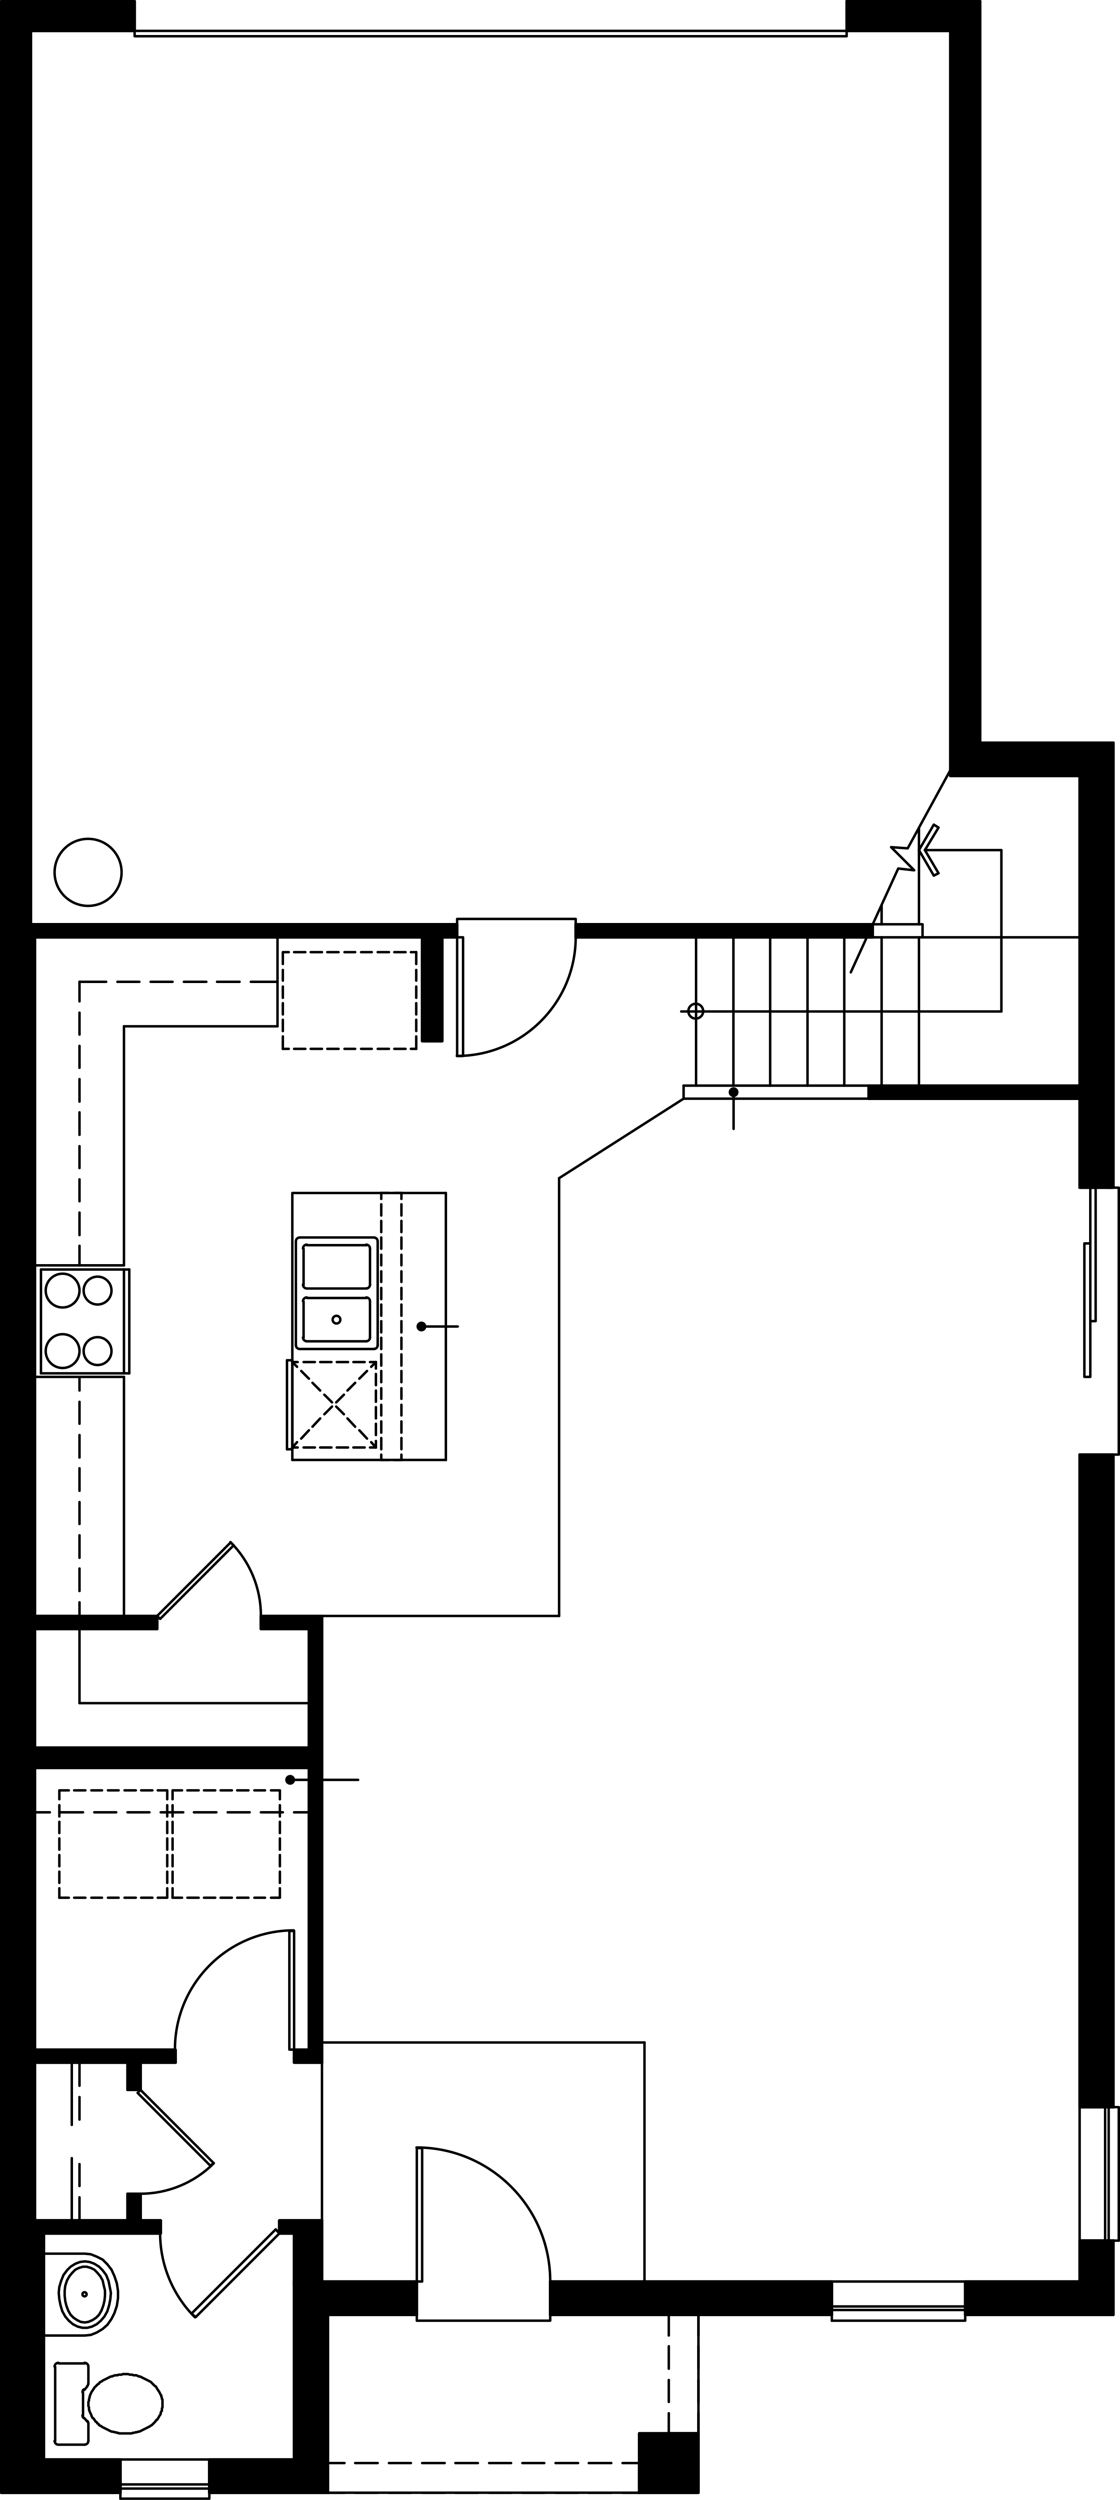 <?xml version="1.0" encoding="utf-8"?><!-- Generator: Adobe Illustrator 28.3.0, SVG Export Plug-In . SVG Version: 6.00 Build 0)  --><svg version="1.1" id="Layer_1" xmlns="http://www.w3.org/2000/svg" xmlns:xlink="http://www.w3.org/1999/xlink" x="0px" y="0px"	 viewBox="0 0 158.69 353.99" width="158.69" height="353.99" preserveAspectRatio="none"  style="enable-background:new 0 0 158.69 353.99;" xml:space="preserve"><path style="stroke:#000000;stroke-width:0.35;stroke-linecap:round;stroke-linejoin:round;stroke-miterlimit:10;" d="  M43.519,323.575l-1.848-7.308h1.848V323.575z M41.671,323.575h1.848l-1.848-7.308  V323.575z"/><path style="fill:none;stroke:#000000;stroke-width:0.35;stroke-linecap:round;stroke-linejoin:round;stroke-miterlimit:10;" d="  M43.519,323.575l-1.848-7.308h1.848V323.575z M41.671,323.575h1.848l-1.848-7.308  V323.575z"/><path style="stroke:#000000;stroke-width:0.35;stroke-linecap:round;stroke-linejoin:round;stroke-miterlimit:10;" d="  M45.619,314.419l-6.048,1.848v-1.848H45.619z M43.771,316.267l1.848-1.848  l-6.048,1.848H43.771z M45.619,323.575l-1.848-7.308l1.848-1.848V323.575z   M43.771,323.575h1.848l-1.848-7.308V323.575z"/><path style="fill:none;stroke:#000000;stroke-width:0.35;stroke-linecap:round;stroke-linejoin:round;stroke-miterlimit:10;" d="  M45.619,314.419l-6.048,1.848v-1.848H45.619z M43.771,316.267l1.848-1.848  l-6.048,1.848H43.771z M45.619,323.575l-1.848-7.308l1.848-1.848V323.575z   M43.771,323.575h1.848l-1.848-7.308V323.575z"/><path style="stroke:#000000;stroke-width:0.35;stroke-linecap:round;stroke-linejoin:round;stroke-miterlimit:10;" d="  M43.771,247.471L4.375,250.327v-2.856H43.771z M43.771,250.327v-2.856L4.375,250.327H43.771  z"/><path style="fill:none;stroke:#000000;stroke-width:0.35;stroke-linecap:round;stroke-linejoin:round;stroke-miterlimit:10;" d="  M43.771,247.471L4.375,250.327v-2.856H43.771z M43.771,250.327v-2.856L4.375,250.327H43.771  z"/><path style="stroke:#000000;stroke-width:0.35;stroke-linecap:round;stroke-linejoin:round;stroke-miterlimit:10;" d="  M45.619,292.075l-1.848-63.252h1.848V292.075z M43.771,290.311l1.848,1.764  l-1.848-63.252V290.311z M41.671,292.075l2.1-1.764l1.848,1.764H41.671z   M41.671,290.311v1.764l2.1-1.764H41.671z"/><path style="fill:none;stroke:#000000;stroke-width:0.35;stroke-linecap:round;stroke-linejoin:round;stroke-miterlimit:10;" d="  M45.619,292.075l-1.848-63.252h1.848V292.075z M43.771,290.311l1.848,1.764  l-1.848-63.252V290.311z M41.671,292.075l2.1-1.764l1.848,1.764H41.671z   M41.671,290.311v1.764l2.1-1.764H41.671z"/><path style="stroke:#000000;stroke-width:0.35;stroke-linecap:round;stroke-linejoin:round;stroke-miterlimit:10;" d="  M22.771,314.419L4.375,316.267v-1.848H22.771z M22.771,316.267v-1.848L4.375,316.267  H22.771z"/><path style="fill:none;stroke:#000000;stroke-width:0.35;stroke-linecap:round;stroke-linejoin:round;stroke-miterlimit:10;" d="  M22.771,314.419L4.375,316.267v-1.848H22.771z M22.771,316.267v-1.848L4.375,316.267  H22.771z"/><line style="fill:none;stroke:#000000;stroke-width:0.35;stroke-linecap:round;stroke-linejoin:round;stroke-miterlimit:10;" x1="156.667" y1="168.175" x2="157.507" y2="168.175"/><line style="fill:none;stroke:#000000;stroke-width:0.35;stroke-linecap:round;stroke-linejoin:round;stroke-miterlimit:10;" x1="64.771" y1="132.727" x2="64.771" y2="130.879"/><line style="fill:none;stroke:#000000;stroke-width:0.35;stroke-linecap:round;stroke-linejoin:round;stroke-miterlimit:10;" x1="157.759" y1="205.975" x2="157.759" y2="298.375"/><line style="fill:none;stroke:#000000;stroke-width:0.35;stroke-linecap:round;stroke-linejoin:round;stroke-miterlimit:10;" x1="152.971" y1="205.975" x2="152.971" y2="298.375"/><line style="fill:none;stroke:#000000;stroke-width:0.35;stroke-linecap:round;stroke-linejoin:round;stroke-miterlimit:10;" x1="153.559" y1="205.975" x2="153.559" y2="298.375"/><line style="fill:none;stroke:#000000;stroke-width:0.35;stroke-linecap:round;stroke-linejoin:round;stroke-miterlimit:10;" x1="152.971" y1="323.071" x2="152.971" y2="317.275"/><line style="fill:none;stroke:#000000;stroke-width:0.35;stroke-linecap:round;stroke-linejoin:round;stroke-miterlimit:10;" x1="153.559" y1="323.575" x2="153.559" y2="317.275"/><line style="fill:none;stroke:#000000;stroke-width:0.35;stroke-linecap:round;stroke-linejoin:round;stroke-miterlimit:10;" x1="152.971" y1="298.375" x2="157.759" y2="298.375"/><polyline style="fill:none;stroke:#000000;stroke-width:0.35;stroke-linecap:round;stroke-linejoin:round;stroke-miterlimit:10;" points="  152.971,317.275 157.759,317.275 157.759,327.775 "/><line style="fill:none;stroke:#000000;stroke-width:0.35;stroke-linecap:round;stroke-linejoin:round;stroke-miterlimit:10;" x1="152.971" y1="155.575" x2="152.971" y2="168.175"/><line style="fill:none;stroke:#000000;stroke-width:0.35;stroke-linecap:round;stroke-linejoin:round;stroke-miterlimit:10;" x1="152.971" y1="205.975" x2="157.759" y2="205.975"/><polyline style="fill:none;stroke:#000000;stroke-width:0.35;stroke-linecap:round;stroke-linejoin:round;stroke-miterlimit:10;" points="  152.971,168.175 157.759,168.175 157.759,105.175 "/><line style="fill:none;stroke:#000000;stroke-width:0.35;stroke-linecap:round;stroke-linejoin:round;stroke-miterlimit:10;" x1="0.175" y1="0.175" x2="0.175" y2="352.975"/><line style="fill:none;stroke:#000000;stroke-width:0.35;stroke-linecap:round;stroke-linejoin:round;stroke-miterlimit:10;" x1="4.963" y1="250.327" x2="4.963" y2="290.227"/><line style="fill:none;stroke:#000000;stroke-width:0.35;stroke-linecap:round;stroke-linejoin:round;stroke-miterlimit:10;" x1="152.971" y1="109.879" x2="134.659" y2="109.879"/><line style="fill:none;stroke:#000000;stroke-width:0.35;stroke-linecap:round;stroke-linejoin:round;stroke-miterlimit:10;" x1="153.559" y1="109.375" x2="134.659" y2="109.375"/><line style="fill:none;stroke:#000000;stroke-width:0.35;stroke-linecap:round;stroke-linejoin:round;stroke-miterlimit:10;" x1="157.759" y1="105.175" x2="138.859" y2="105.175"/><line style="fill:none;stroke:#000000;stroke-width:0.35;stroke-linecap:round;stroke-linejoin:round;stroke-miterlimit:10;" x1="43.771" y1="256.627" x2="41.671" y2="256.627"/><line style="fill:none;stroke:#000000;stroke-width:0.35;stroke-linecap:round;stroke-linejoin:round;stroke-miterlimit:10;" x1="40.075" y1="256.627" x2="36.967" y2="256.627"/><line style="fill:none;stroke:#000000;stroke-width:0.35;stroke-linecap:round;stroke-linejoin:round;stroke-miterlimit:10;" x1="35.371" y1="256.627" x2="32.263" y2="256.627"/><line style="fill:none;stroke:#000000;stroke-width:0.35;stroke-linecap:round;stroke-linejoin:round;stroke-miterlimit:10;" x1="30.667" y1="256.627" x2="27.475" y2="256.627"/><line style="fill:none;stroke:#000000;stroke-width:0.35;stroke-linecap:round;stroke-linejoin:round;stroke-miterlimit:10;" x1="25.963" y1="256.627" x2="22.771" y2="256.627"/><line style="fill:none;stroke:#000000;stroke-width:0.35;stroke-linecap:round;stroke-linejoin:round;stroke-miterlimit:10;" x1="21.175" y1="256.627" x2="18.067" y2="256.627"/><line style="fill:none;stroke:#000000;stroke-width:0.35;stroke-linecap:round;stroke-linejoin:round;stroke-miterlimit:10;" x1="16.471" y1="256.627" x2="13.363" y2="256.627"/><line style="fill:none;stroke:#000000;stroke-width:0.35;stroke-linecap:round;stroke-linejoin:round;stroke-miterlimit:10;" x1="11.767" y1="256.627" x2="8.575" y2="256.627"/><line style="fill:none;stroke:#000000;stroke-width:0.35;stroke-linecap:round;stroke-linejoin:round;stroke-miterlimit:10;" x1="7.063" y1="256.627" x2="4.963" y2="256.627"/><line style="fill:none;stroke:#000000;stroke-width:0.35;stroke-linecap:round;stroke-linejoin:round;stroke-miterlimit:10;" x1="43.771" y1="250.327" x2="4.375" y2="250.327"/><polyline style="fill:none;stroke:#000000;stroke-width:0.35;stroke-linecap:round;stroke-linejoin:round;stroke-miterlimit:10;" points="  43.771,230.671 43.771,247.471 4.375,247.471 "/><line style="fill:none;stroke:#000000;stroke-width:0.35;stroke-linecap:round;stroke-linejoin:round;stroke-miterlimit:10;" x1="43.771" y1="250.327" x2="43.771" y2="290.227"/><line style="fill:none;stroke:#000000;stroke-width:0.35;stroke-linecap:round;stroke-linejoin:round;stroke-miterlimit:10;" x1="45.619" y1="292.075" x2="45.619" y2="228.823"/><line style="fill:none;stroke:#000000;stroke-width:0.35;stroke-linecap:round;stroke-linejoin:round;stroke-miterlimit:10;" x1="134.659" y1="4.375" x2="119.959" y2="4.375"/><polyline style="fill:none;stroke:#000000;stroke-width:0.35;stroke-linecap:round;stroke-linejoin:round;stroke-miterlimit:10;" points="  4.375,4.375 19.075,4.375 19.075,0.175 "/><line style="fill:none;stroke:#000000;stroke-width:0.35;stroke-linecap:round;stroke-linejoin:round;stroke-miterlimit:10;" x1="119.959" y1="4.375" x2="119.959" y2="0.175"/><line style="fill:none;stroke:#000000;stroke-width:0.35;stroke-linecap:round;stroke-linejoin:round;stroke-miterlimit:10;" x1="4.963" y1="230.671" x2="4.963" y2="247.471"/><line style="fill:none;stroke:#000000;stroke-width:0.35;stroke-linecap:round;stroke-linejoin:round;stroke-miterlimit:10;" x1="4.375" y1="132.727" x2="59.815" y2="132.727"/><line style="fill:none;stroke:#000000;stroke-width:0.35;stroke-linecap:round;stroke-linejoin:round;stroke-miterlimit:10;" x1="62.671" y1="132.727" x2="64.771" y2="132.727"/><line style="fill:none;stroke:#000000;stroke-width:0.35;stroke-linecap:round;stroke-linejoin:round;stroke-miterlimit:10;" x1="152.971" y1="109.879" x2="152.971" y2="153.727"/><line style="fill:none;stroke:#000000;stroke-width:0.35;stroke-linecap:round;stroke-linejoin:round;stroke-miterlimit:10;" x1="153.559" y1="109.375" x2="153.559" y2="168.175"/><rect x="19.075" y="4.375" style="fill:none;stroke:#000000;stroke-width:0.35;stroke-linecap:round;stroke-linejoin:round;stroke-miterlimit:10;" width="100.884" height="0.756"/><line style="fill:none;stroke:#000000;stroke-width:0.35;stroke-linecap:round;stroke-linejoin:round;stroke-miterlimit:10;" x1="138.859" y1="105.175" x2="138.859" y2="0.175"/><line style="fill:none;stroke:#000000;stroke-width:0.35;stroke-linecap:round;stroke-linejoin:round;stroke-miterlimit:10;" x1="45.619" y1="228.823" x2="79.219" y2="228.823"/><path style="fill:none;stroke:#000000;stroke-width:0.35;stroke-linecap:round;stroke-linejoin:round;stroke-miterlimit:10;" d="  M64.729,149.527c9.302,0,16.842-7.54,16.842-16.842"/><rect x="64.771" y="132.727" style="fill:none;stroke:#000000;stroke-width:0.35;stroke-linecap:round;stroke-linejoin:round;stroke-miterlimit:10;" width="0.84" height="16.8"/><polyline style="fill:none;stroke:#000000;stroke-width:0.35;stroke-linecap:round;stroke-linejoin:round;stroke-miterlimit:10;" points="  64.771,130.879 64.771,130.123 81.571,130.123 81.571,130.879 "/><line style="fill:none;stroke:#000000;stroke-width:0.35;stroke-linecap:round;stroke-linejoin:round;stroke-miterlimit:10;" x1="22.267" y1="230.671" x2="4.375" y2="230.671"/><path style="stroke:#000000;stroke-width:0.35;stroke-linecap:round;stroke-linejoin:round;stroke-miterlimit:10;" d="  M22.267,228.823L4.375,230.671v-1.848H22.267z M22.267,230.671v-1.848L4.375,230.671  H22.267z"/><path style="fill:none;stroke:#000000;stroke-width:0.35;stroke-linecap:round;stroke-linejoin:round;stroke-miterlimit:10;" d="  M22.267,228.823L4.375,230.671v-1.848H22.267z M22.267,230.671v-1.848L4.375,230.671  H22.267z"/><line style="fill:none;stroke:#000000;stroke-width:0.35;stroke-linecap:round;stroke-linejoin:round;stroke-miterlimit:10;" x1="36.967" y1="228.823" x2="45.619" y2="228.823"/><line style="fill:none;stroke:#000000;stroke-width:0.35;stroke-linecap:round;stroke-linejoin:round;stroke-miterlimit:10;" x1="11.263" y1="139.027" x2="15.043" y2="139.027"/><line style="fill:none;stroke:#000000;stroke-width:0.35;stroke-linecap:round;stroke-linejoin:round;stroke-miterlimit:10;" x1="16.639" y1="139.027" x2="19.747" y2="139.027"/><line style="fill:none;stroke:#000000;stroke-width:0.35;stroke-linecap:round;stroke-linejoin:round;stroke-miterlimit:10;" x1="21.343" y1="139.027" x2="24.451" y2="139.027"/><line style="fill:none;stroke:#000000;stroke-width:0.35;stroke-linecap:round;stroke-linejoin:round;stroke-miterlimit:10;" x1="26.047" y1="139.027" x2="29.239" y2="139.027"/><line style="fill:none;stroke:#000000;stroke-width:0.35;stroke-linecap:round;stroke-linejoin:round;stroke-miterlimit:10;" x1="30.751" y1="139.027" x2="33.943" y2="139.027"/><line style="fill:none;stroke:#000000;stroke-width:0.35;stroke-linecap:round;stroke-linejoin:round;stroke-miterlimit:10;" x1="35.539" y1="139.027" x2="39.319" y2="139.027"/><line style="fill:none;stroke:#000000;stroke-width:0.35;stroke-linecap:round;stroke-linejoin:round;stroke-miterlimit:10;" x1="4.963" y1="132.727" x2="4.963" y2="228.823"/><line style="fill:none;stroke:#000000;stroke-width:0.35;stroke-linecap:round;stroke-linejoin:round;stroke-miterlimit:10;" x1="17.563" y1="145.327" x2="39.319" y2="145.327"/><polyline style="fill:none;stroke:#000000;stroke-width:0.35;stroke-linecap:round;stroke-linejoin:round;stroke-miterlimit:10;" points="  22.267,228.823 32.683,218.407 33.103,218.827 22.687,229.243 22.267,228.823 "/><path style="fill:none;stroke:#000000;stroke-width:0.35;stroke-linecap:round;stroke-linejoin:round;stroke-miterlimit:10;" d="  M36.967,228.781c0-3.91-1.553-7.659-4.318-10.424"/><line style="fill:none;stroke:#000000;stroke-width:0.35;stroke-linecap:round;stroke-linejoin:round;stroke-miterlimit:10;" x1="134.659" y1="109.879" x2="134.659" y2="4.375"/><line style="fill:none;stroke:#000000;stroke-width:0.35;stroke-linecap:round;stroke-linejoin:round;stroke-miterlimit:10;" x1="4.375" y1="130.879" x2="64.771" y2="130.879"/><path style="stroke:#000000;stroke-width:0.35;stroke-linecap:round;stroke-linejoin:round;stroke-miterlimit:10;" d="  M4.375,132.727l60.396-1.848v1.848H4.375z M4.375,130.879v1.848l60.396-1.848H4.375z"/><path style="fill:none;stroke:#000000;stroke-width:0.35;stroke-linecap:round;stroke-linejoin:round;stroke-miterlimit:10;" d="  M4.375,132.727l60.396-1.848v1.848H4.375z M4.375,130.879v1.848l60.396-1.848H4.375z"/><line style="fill:none;stroke:#000000;stroke-width:0.35;stroke-linecap:round;stroke-linejoin:round;stroke-miterlimit:10;" x1="79.219" y1="228.823" x2="79.219" y2="166.831"/><line style="fill:none;stroke:#000000;stroke-width:0.35;stroke-linecap:round;stroke-linejoin:round;stroke-miterlimit:10;" x1="36.967" y1="230.671" x2="36.967" y2="228.823"/><polyline style="fill:none;stroke:#000000;stroke-width:0.35;stroke-linecap:round;stroke-linejoin:round;stroke-miterlimit:10;" points="  4.375,228.823 22.267,228.823 22.267,230.671 "/><line style="fill:none;stroke:#000000;stroke-width:0.35;stroke-linecap:round;stroke-linejoin:round;stroke-miterlimit:10;" x1="36.967" y1="230.671" x2="43.771" y2="230.671"/><path style="stroke:#000000;stroke-width:0.35;stroke-linecap:round;stroke-linejoin:round;stroke-miterlimit:10;" d="  M36.967,230.671l6.804-1.848v1.848H36.967z M36.967,228.823v1.848l6.804-1.848  H36.967z"/><path style="fill:none;stroke:#000000;stroke-width:0.35;stroke-linecap:round;stroke-linejoin:round;stroke-miterlimit:10;" d="  M36.967,230.671l6.804-1.848v1.848H36.967z M36.967,228.823v1.848l6.804-1.848  H36.967z"/><line style="fill:none;stroke:#000000;stroke-width:0.35;stroke-linecap:round;stroke-linejoin:round;stroke-miterlimit:10;" x1="43.771" y1="241.171" x2="11.263" y2="241.171"/><line style="fill:none;stroke:#000000;stroke-width:0.35;stroke-linecap:round;stroke-linejoin:round;stroke-miterlimit:10;" x1="4.375" y1="4.375" x2="4.375" y2="348.775"/><line style="fill:none;stroke:#000000;stroke-width:0.35;stroke-linecap:round;stroke-linejoin:round;stroke-miterlimit:10;" x1="0.175" y1="0.175" x2="19.075" y2="0.175"/><line style="fill:none;stroke:#000000;stroke-width:0.35;stroke-linecap:round;stroke-linejoin:round;stroke-miterlimit:10;" x1="138.859" y1="0.175" x2="119.959" y2="0.175"/><line style="fill:none;stroke:#000000;stroke-width:0.35;stroke-linecap:round;stroke-linejoin:round;stroke-miterlimit:10;" x1="4.963" y1="292.075" x2="4.963" y2="314.419"/><line style="fill:none;stroke:#000000;stroke-width:0.35;stroke-linecap:round;stroke-linejoin:round;stroke-miterlimit:10;" x1="10.171" y1="292.075" x2="10.171" y2="300.895"/><line style="fill:none;stroke:#000000;stroke-width:0.35;stroke-linecap:round;stroke-linejoin:round;stroke-miterlimit:10;" x1="10.171" y1="305.599" x2="10.171" y2="314.419"/><line style="fill:none;stroke:#000000;stroke-width:0.35;stroke-linecap:round;stroke-linejoin:round;stroke-miterlimit:10;" x1="11.263" y1="292.075" x2="11.263" y2="295.351"/><line style="fill:none;stroke:#000000;stroke-width:0.35;stroke-linecap:round;stroke-linejoin:round;stroke-miterlimit:10;" x1="11.263" y1="296.947" x2="11.263" y2="300.139"/><line style="fill:none;stroke:#000000;stroke-width:0.35;stroke-linecap:round;stroke-linejoin:round;stroke-miterlimit:10;" x1="11.263" y1="306.439" x2="11.263" y2="309.547"/><line style="fill:none;stroke:#000000;stroke-width:0.35;stroke-linecap:round;stroke-linejoin:round;stroke-miterlimit:10;" x1="11.263" y1="311.143" x2="11.263" y2="314.419"/><line style="fill:none;stroke:#000000;stroke-width:0.35;stroke-linecap:round;stroke-linejoin:round;stroke-miterlimit:10;" x1="6.223" y1="316.267" x2="6.223" y2="348.775"/><path style="stroke:#000000;stroke-width:0.35;stroke-linecap:round;stroke-linejoin:round;stroke-miterlimit:10;" d="  M4.375,316.267l1.848,32.508H4.375V316.267z M6.223,316.267H4.375l1.848,32.508V316.267z"/><path style="fill:none;stroke:#000000;stroke-width:0.35;stroke-linecap:round;stroke-linejoin:round;stroke-miterlimit:10;" d="  M4.375,316.267l1.848,32.508H4.375V316.267z M6.223,316.267H4.375l1.848,32.508V316.267z"/><line style="fill:none;stroke:#000000;stroke-width:0.35;stroke-linecap:round;stroke-linejoin:round;stroke-miterlimit:10;" x1="39.319" y1="145.327" x2="39.319" y2="132.727"/><line style="fill:none;stroke:#000000;stroke-width:0.35;stroke-linecap:round;stroke-linejoin:round;stroke-miterlimit:10;" x1="58.975" y1="148.519" x2="58.975" y2="146.755"/><line style="fill:none;stroke:#000000;stroke-width:0.35;stroke-linecap:round;stroke-linejoin:round;stroke-miterlimit:10;" x1="58.975" y1="145.999" x2="58.975" y2="144.403"/><line style="fill:none;stroke:#000000;stroke-width:0.35;stroke-linecap:round;stroke-linejoin:round;stroke-miterlimit:10;" x1="58.975" y1="143.647" x2="58.975" y2="142.051"/><line style="fill:none;stroke:#000000;stroke-width:0.35;stroke-linecap:round;stroke-linejoin:round;stroke-miterlimit:10;" x1="58.975" y1="141.295" x2="58.975" y2="139.699"/><line style="fill:none;stroke:#000000;stroke-width:0.35;stroke-linecap:round;stroke-linejoin:round;stroke-miterlimit:10;" x1="58.975" y1="138.859" x2="58.975" y2="137.347"/><line style="fill:none;stroke:#000000;stroke-width:0.35;stroke-linecap:round;stroke-linejoin:round;stroke-miterlimit:10;" x1="58.975" y1="136.507" x2="58.975" y2="134.827"/><line style="fill:none;stroke:#000000;stroke-width:0.35;stroke-linecap:round;stroke-linejoin:round;stroke-miterlimit:10;" x1="40.075" y1="148.519" x2="40.915" y2="148.519"/><line style="fill:none;stroke:#000000;stroke-width:0.35;stroke-linecap:round;stroke-linejoin:round;stroke-miterlimit:10;" x1="41.671" y1="148.519" x2="43.267" y2="148.519"/><line style="fill:none;stroke:#000000;stroke-width:0.35;stroke-linecap:round;stroke-linejoin:round;stroke-miterlimit:10;" x1="44.023" y1="148.519" x2="45.619" y2="148.519"/><line style="fill:none;stroke:#000000;stroke-width:0.35;stroke-linecap:round;stroke-linejoin:round;stroke-miterlimit:10;" x1="46.375" y1="148.519" x2="47.971" y2="148.519"/><line style="fill:none;stroke:#000000;stroke-width:0.35;stroke-linecap:round;stroke-linejoin:round;stroke-miterlimit:10;" x1="48.811" y1="148.519" x2="50.323" y2="148.519"/><line style="fill:none;stroke:#000000;stroke-width:0.35;stroke-linecap:round;stroke-linejoin:round;stroke-miterlimit:10;" x1="51.163" y1="148.519" x2="52.675" y2="148.519"/><line style="fill:none;stroke:#000000;stroke-width:0.35;stroke-linecap:round;stroke-linejoin:round;stroke-miterlimit:10;" x1="53.515" y1="148.519" x2="55.111" y2="148.519"/><line style="fill:none;stroke:#000000;stroke-width:0.35;stroke-linecap:round;stroke-linejoin:round;stroke-miterlimit:10;" x1="55.867" y1="148.519" x2="57.463" y2="148.519"/><line style="fill:none;stroke:#000000;stroke-width:0.35;stroke-linecap:round;stroke-linejoin:round;stroke-miterlimit:10;" x1="58.219" y1="148.519" x2="58.975" y2="148.519"/><line style="fill:none;stroke:#000000;stroke-width:0.35;stroke-linecap:round;stroke-linejoin:round;stroke-miterlimit:10;" x1="58.975" y1="134.827" x2="58.219" y2="134.827"/><line style="fill:none;stroke:#000000;stroke-width:0.35;stroke-linecap:round;stroke-linejoin:round;stroke-miterlimit:10;" x1="57.463" y1="134.827" x2="55.867" y2="134.827"/><line style="fill:none;stroke:#000000;stroke-width:0.35;stroke-linecap:round;stroke-linejoin:round;stroke-miterlimit:10;" x1="55.111" y1="134.827" x2="53.515" y2="134.827"/><line style="fill:none;stroke:#000000;stroke-width:0.35;stroke-linecap:round;stroke-linejoin:round;stroke-miterlimit:10;" x1="52.675" y1="134.827" x2="51.163" y2="134.827"/><line style="fill:none;stroke:#000000;stroke-width:0.35;stroke-linecap:round;stroke-linejoin:round;stroke-miterlimit:10;" x1="50.323" y1="134.827" x2="48.811" y2="134.827"/><line style="fill:none;stroke:#000000;stroke-width:0.35;stroke-linecap:round;stroke-linejoin:round;stroke-miterlimit:10;" x1="47.971" y1="134.827" x2="46.375" y2="134.827"/><line style="fill:none;stroke:#000000;stroke-width:0.35;stroke-linecap:round;stroke-linejoin:round;stroke-miterlimit:10;" x1="45.619" y1="134.827" x2="44.023" y2="134.827"/><line style="fill:none;stroke:#000000;stroke-width:0.35;stroke-linecap:round;stroke-linejoin:round;stroke-miterlimit:10;" x1="43.267" y1="134.827" x2="41.671" y2="134.827"/><polyline style="fill:none;stroke:#000000;stroke-width:0.35;stroke-linecap:round;stroke-linejoin:round;stroke-miterlimit:10;" points="  40.915,134.827 40.075,134.827 40.075,136.507 "/><line style="fill:none;stroke:#000000;stroke-width:0.35;stroke-linecap:round;stroke-linejoin:round;stroke-miterlimit:10;" x1="40.075" y1="137.347" x2="40.075" y2="138.859"/><line style="fill:none;stroke:#000000;stroke-width:0.35;stroke-linecap:round;stroke-linejoin:round;stroke-miterlimit:10;" x1="40.075" y1="139.699" x2="40.075" y2="141.295"/><line style="fill:none;stroke:#000000;stroke-width:0.35;stroke-linecap:round;stroke-linejoin:round;stroke-miterlimit:10;" x1="40.075" y1="142.051" x2="40.075" y2="143.647"/><line style="fill:none;stroke:#000000;stroke-width:0.35;stroke-linecap:round;stroke-linejoin:round;stroke-miterlimit:10;" x1="40.075" y1="144.403" x2="40.075" y2="145.999"/><line style="fill:none;stroke:#000000;stroke-width:0.35;stroke-linecap:round;stroke-linejoin:round;stroke-miterlimit:10;" x1="40.075" y1="146.755" x2="40.075" y2="148.519"/><line style="fill:none;stroke:#000000;stroke-width:0.35;stroke-linecap:round;stroke-linejoin:round;stroke-miterlimit:10;" x1="17.563" y1="145.327" x2="17.563" y2="179.179"/><line style="fill:none;stroke:#000000;stroke-width:0.35;stroke-linecap:round;stroke-linejoin:round;stroke-miterlimit:10;" x1="17.563" y1="194.971" x2="17.563" y2="228.823"/><line style="fill:none;stroke:#000000;stroke-width:0.35;stroke-linecap:round;stroke-linejoin:round;stroke-miterlimit:10;" x1="11.263" y1="139.027" x2="11.263" y2="141.799"/><line style="fill:none;stroke:#000000;stroke-width:0.35;stroke-linecap:round;stroke-linejoin:round;stroke-miterlimit:10;" x1="11.263" y1="143.395" x2="11.263" y2="146.503"/><line style="fill:none;stroke:#000000;stroke-width:0.35;stroke-linecap:round;stroke-linejoin:round;stroke-miterlimit:10;" x1="11.263" y1="148.099" x2="11.263" y2="151.207"/><line style="fill:none;stroke:#000000;stroke-width:0.35;stroke-linecap:round;stroke-linejoin:round;stroke-miterlimit:10;" x1="11.263" y1="152.803" x2="11.263" y2="155.995"/><line style="fill:none;stroke:#000000;stroke-width:0.35;stroke-linecap:round;stroke-linejoin:round;stroke-miterlimit:10;" x1="11.263" y1="157.507" x2="11.263" y2="160.699"/><line style="fill:none;stroke:#000000;stroke-width:0.35;stroke-linecap:round;stroke-linejoin:round;stroke-miterlimit:10;" x1="11.263" y1="162.295" x2="11.263" y2="165.403"/><line style="fill:none;stroke:#000000;stroke-width:0.35;stroke-linecap:round;stroke-linejoin:round;stroke-miterlimit:10;" x1="11.263" y1="166.999" x2="11.263" y2="170.107"/><line style="fill:none;stroke:#000000;stroke-width:0.35;stroke-linecap:round;stroke-linejoin:round;stroke-miterlimit:10;" x1="11.263" y1="171.703" x2="11.263" y2="174.895"/><line style="fill:none;stroke:#000000;stroke-width:0.35;stroke-linecap:round;stroke-linejoin:round;stroke-miterlimit:10;" x1="11.263" y1="176.407" x2="11.263" y2="179.179"/><line style="fill:none;stroke:#000000;stroke-width:0.35;stroke-linecap:round;stroke-linejoin:round;stroke-miterlimit:10;" x1="11.263" y1="194.971" x2="11.263" y2="196.903"/><line style="fill:none;stroke:#000000;stroke-width:0.35;stroke-linecap:round;stroke-linejoin:round;stroke-miterlimit:10;" x1="11.263" y1="198.499" x2="11.263" y2="201.607"/><line style="fill:none;stroke:#000000;stroke-width:0.35;stroke-linecap:round;stroke-linejoin:round;stroke-miterlimit:10;" x1="11.263" y1="203.203" x2="11.263" y2="206.395"/><line style="fill:none;stroke:#000000;stroke-width:0.35;stroke-linecap:round;stroke-linejoin:round;stroke-miterlimit:10;" x1="11.263" y1="207.907" x2="11.263" y2="211.099"/><line style="fill:none;stroke:#000000;stroke-width:0.35;stroke-linecap:round;stroke-linejoin:round;stroke-miterlimit:10;" x1="11.263" y1="212.695" x2="11.263" y2="215.803"/><line style="fill:none;stroke:#000000;stroke-width:0.35;stroke-linecap:round;stroke-linejoin:round;stroke-miterlimit:10;" x1="11.263" y1="217.399" x2="11.263" y2="220.591"/><line style="fill:none;stroke:#000000;stroke-width:0.35;stroke-linecap:round;stroke-linejoin:round;stroke-miterlimit:10;" x1="11.263" y1="222.103" x2="11.263" y2="225.295"/><line style="fill:none;stroke:#000000;stroke-width:0.35;stroke-linecap:round;stroke-linejoin:round;stroke-miterlimit:10;" x1="11.263" y1="226.891" x2="11.263" y2="228.823"/><path style="fill:none;stroke:#000000;stroke-width:0.35;stroke-linecap:round;stroke-linejoin:round;stroke-miterlimit:10;" d="  M43.477,183.715c-0.302,0-0.546,0.244-0.546,0.546"/><path style="fill:none;stroke:#000000;stroke-width:0.35;stroke-linecap:round;stroke-linejoin:round;stroke-miterlimit:10;" d="  M42.931,189.385c0,0.302,0.244,0.546,0.546,0.546"/><path style="fill:none;stroke:#000000;stroke-width:0.35;stroke-linecap:round;stroke-linejoin:round;stroke-miterlimit:10;" d="  M51.877,189.931c0.302,0,0.546-0.244,0.546-0.546"/><path style="fill:none;stroke:#000000;stroke-width:0.35;stroke-linecap:round;stroke-linejoin:round;stroke-miterlimit:10;" d="  M52.423,184.261c0-0.302-0.244-0.546-0.546-0.546"/><path style="fill:none;stroke:#000000;stroke-width:0.35;stroke-linecap:round;stroke-linejoin:round;stroke-miterlimit:10;" d="  M52.423,176.785c0-0.302-0.244-0.546-0.546-0.546"/><path style="fill:none;stroke:#000000;stroke-width:0.35;stroke-linecap:round;stroke-linejoin:round;stroke-miterlimit:10;" d="  M51.877,182.455c0.302,0,0.546-0.244,0.546-0.546"/><path style="fill:none;stroke:#000000;stroke-width:0.35;stroke-linecap:round;stroke-linejoin:round;stroke-miterlimit:10;" d="  M42.931,181.909c0,0.302,0.244,0.546,0.546,0.546"/><path style="fill:none;stroke:#000000;stroke-width:0.35;stroke-linecap:round;stroke-linejoin:round;stroke-miterlimit:10;" d="  M43.477,176.239c-0.302,0-0.546,0.244-0.546,0.546"/><line style="fill:none;stroke:#000000;stroke-width:0.35;stroke-linecap:round;stroke-linejoin:round;stroke-miterlimit:10;" x1="52.423" y1="176.827" x2="52.423" y2="181.951"/><line style="fill:none;stroke:#000000;stroke-width:0.35;stroke-linecap:round;stroke-linejoin:round;stroke-miterlimit:10;" x1="43.015" y1="181.951" x2="43.015" y2="176.827"/><line style="fill:none;stroke:#000000;stroke-width:0.35;stroke-linecap:round;stroke-linejoin:round;stroke-miterlimit:10;" x1="43.519" y1="183.799" x2="51.919" y2="183.799"/><line style="fill:none;stroke:#000000;stroke-width:0.35;stroke-linecap:round;stroke-linejoin:round;stroke-miterlimit:10;" x1="43.519" y1="182.455" x2="51.919" y2="182.455"/><line style="fill:none;stroke:#000000;stroke-width:0.35;stroke-linecap:round;stroke-linejoin:round;stroke-miterlimit:10;" x1="51.919" y1="189.931" x2="43.519" y2="189.931"/><line style="fill:none;stroke:#000000;stroke-width:0.35;stroke-linecap:round;stroke-linejoin:round;stroke-miterlimit:10;" x1="43.519" y1="176.323" x2="51.919" y2="176.323"/><line style="fill:none;stroke:#000000;stroke-width:0.35;stroke-linecap:round;stroke-linejoin:round;stroke-miterlimit:10;" x1="42.511" y1="175.231" x2="53.011" y2="175.231"/><path style="fill:none;stroke:#000000;stroke-width:0.35;stroke-linecap:round;stroke-linejoin:round;stroke-miterlimit:10;" d="  M42.469,175.231c-0.302,0-0.546,0.244-0.546,0.546"/><line style="fill:none;stroke:#000000;stroke-width:0.35;stroke-linecap:round;stroke-linejoin:round;stroke-miterlimit:10;" x1="53.011" y1="191.023" x2="42.511" y2="191.023"/><path style="fill:none;stroke:#000000;stroke-width:0.35;stroke-linecap:round;stroke-linejoin:round;stroke-miterlimit:10;" d="  M41.923,190.477c0,0.302,0.244,0.546,0.546,0.546"/><line style="fill:none;stroke:#000000;stroke-width:0.35;stroke-linecap:round;stroke-linejoin:round;stroke-miterlimit:10;" x1="53.515" y1="175.819" x2="53.515" y2="190.519"/><path style="fill:none;stroke:#000000;stroke-width:0.35;stroke-linecap:round;stroke-linejoin:round;stroke-miterlimit:10;" d="  M52.969,191.023c0.302,0,0.546-0.244,0.546-0.546"/><path style="fill:none;stroke:#000000;stroke-width:0.35;stroke-linecap:round;stroke-linejoin:round;stroke-miterlimit:10;" d="  M53.515,175.777c0-0.302-0.244-0.546-0.546-0.546"/><line style="fill:none;stroke:#000000;stroke-width:0.35;stroke-linecap:round;stroke-linejoin:round;stroke-miterlimit:10;" x1="41.923" y1="190.519" x2="41.923" y2="175.819"/><line style="fill:none;stroke:#000000;stroke-width:0.35;stroke-linecap:round;stroke-linejoin:round;stroke-miterlimit:10;" x1="43.015" y1="189.427" x2="43.015" y2="184.303"/><line style="fill:none;stroke:#000000;stroke-width:0.35;stroke-linecap:round;stroke-linejoin:round;stroke-miterlimit:10;" x1="52.423" y1="184.303" x2="52.423" y2="189.427"/><path style="fill:none;stroke:#000000;stroke-width:0.35;stroke-linecap:round;stroke-linejoin:round;stroke-miterlimit:10;" d="  M48.223,186.865c0-0.302-0.244-0.546-0.546-0.546s-0.546,0.244-0.546,0.546  s0.244,0.546,0.546,0.546S48.223,187.167,48.223,186.865"/><line style="fill:none;stroke:#000000;stroke-width:0.35;stroke-linecap:round;stroke-linejoin:round;stroke-miterlimit:10;" x1="41.419" y1="204.967" x2="42.091" y2="204.211"/><line style="fill:none;stroke:#000000;stroke-width:0.35;stroke-linecap:round;stroke-linejoin:round;stroke-miterlimit:10;" x1="42.679" y1="203.707" x2="43.771" y2="202.531"/><line style="fill:none;stroke:#000000;stroke-width:0.35;stroke-linecap:round;stroke-linejoin:round;stroke-miterlimit:10;" x1="44.275" y1="202.027" x2="45.367" y2="200.851"/><line style="fill:none;stroke:#000000;stroke-width:0.35;stroke-linecap:round;stroke-linejoin:round;stroke-miterlimit:10;" x1="45.955" y1="200.263" x2="47.047" y2="199.171"/><line style="fill:none;stroke:#000000;stroke-width:0.35;stroke-linecap:round;stroke-linejoin:round;stroke-miterlimit:10;" x1="47.635" y1="198.583" x2="48.727" y2="197.491"/><line style="fill:none;stroke:#000000;stroke-width:0.35;stroke-linecap:round;stroke-linejoin:round;stroke-miterlimit:10;" x1="49.231" y1="196.903" x2="50.323" y2="195.811"/><line style="fill:none;stroke:#000000;stroke-width:0.35;stroke-linecap:round;stroke-linejoin:round;stroke-miterlimit:10;" x1="50.911" y1="195.223" x2="52.003" y2="194.131"/><line style="fill:none;stroke:#000000;stroke-width:0.35;stroke-linecap:round;stroke-linejoin:round;stroke-miterlimit:10;" x1="52.591" y1="193.543" x2="53.263" y2="192.871"/><line style="fill:none;stroke:#000000;stroke-width:0.35;stroke-linecap:round;stroke-linejoin:round;stroke-miterlimit:10;" x1="40.663" y1="192.619" x2="40.663" y2="205.219"/><line style="fill:none;stroke:#000000;stroke-width:0.35;stroke-linecap:round;stroke-linejoin:round;stroke-miterlimit:10;" x1="41.419" y1="192.619" x2="41.419" y2="205.219"/><line style="fill:none;stroke:#000000;stroke-width:0.35;stroke-linecap:round;stroke-linejoin:round;stroke-miterlimit:10;" x1="53.263" y1="204.967" x2="52.423" y2="204.967"/><line style="fill:none;stroke:#000000;stroke-width:0.35;stroke-linecap:round;stroke-linejoin:round;stroke-miterlimit:10;" x1="51.667" y1="204.967" x2="50.071" y2="204.967"/><line style="fill:none;stroke:#000000;stroke-width:0.35;stroke-linecap:round;stroke-linejoin:round;stroke-miterlimit:10;" x1="49.315" y1="204.967" x2="47.719" y2="204.967"/><line style="fill:none;stroke:#000000;stroke-width:0.35;stroke-linecap:round;stroke-linejoin:round;stroke-miterlimit:10;" x1="46.963" y1="204.967" x2="45.367" y2="204.967"/><line style="fill:none;stroke:#000000;stroke-width:0.35;stroke-linecap:round;stroke-linejoin:round;stroke-miterlimit:10;" x1="44.611" y1="204.967" x2="43.015" y2="204.967"/><line style="fill:none;stroke:#000000;stroke-width:0.35;stroke-linecap:round;stroke-linejoin:round;stroke-miterlimit:10;" x1="42.175" y1="204.967" x2="41.419" y2="204.967"/><line style="fill:none;stroke:#000000;stroke-width:0.35;stroke-linecap:round;stroke-linejoin:round;stroke-miterlimit:10;" x1="41.419" y1="205.219" x2="40.663" y2="205.219"/><line style="fill:none;stroke:#000000;stroke-width:0.35;stroke-linecap:round;stroke-linejoin:round;stroke-miterlimit:10;" x1="53.263" y1="192.871" x2="52.423" y2="192.871"/><line style="fill:none;stroke:#000000;stroke-width:0.35;stroke-linecap:round;stroke-linejoin:round;stroke-miterlimit:10;" x1="51.667" y1="192.871" x2="50.071" y2="192.871"/><line style="fill:none;stroke:#000000;stroke-width:0.35;stroke-linecap:round;stroke-linejoin:round;stroke-miterlimit:10;" x1="49.315" y1="192.871" x2="47.719" y2="192.871"/><line style="fill:none;stroke:#000000;stroke-width:0.35;stroke-linecap:round;stroke-linejoin:round;stroke-miterlimit:10;" x1="46.963" y1="192.871" x2="45.367" y2="192.871"/><line style="fill:none;stroke:#000000;stroke-width:0.35;stroke-linecap:round;stroke-linejoin:round;stroke-miterlimit:10;" x1="44.611" y1="192.871" x2="43.015" y2="192.871"/><line style="fill:none;stroke:#000000;stroke-width:0.35;stroke-linecap:round;stroke-linejoin:round;stroke-miterlimit:10;" x1="42.175" y1="192.871" x2="41.419" y2="192.871"/><line style="fill:none;stroke:#000000;stroke-width:0.35;stroke-linecap:round;stroke-linejoin:round;stroke-miterlimit:10;" x1="41.419" y1="192.619" x2="40.663" y2="192.619"/><line style="fill:none;stroke:#000000;stroke-width:0.35;stroke-linecap:round;stroke-linejoin:round;stroke-miterlimit:10;" x1="53.263" y1="204.967" x2="52.591" y2="204.211"/><line style="fill:none;stroke:#000000;stroke-width:0.35;stroke-linecap:round;stroke-linejoin:round;stroke-miterlimit:10;" x1="52.003" y1="203.707" x2="50.911" y2="202.531"/><line style="fill:none;stroke:#000000;stroke-width:0.35;stroke-linecap:round;stroke-linejoin:round;stroke-miterlimit:10;" x1="50.323" y1="202.027" x2="49.231" y2="200.851"/><line style="fill:none;stroke:#000000;stroke-width:0.35;stroke-linecap:round;stroke-linejoin:round;stroke-miterlimit:10;" x1="48.727" y1="200.263" x2="47.635" y2="199.171"/><line style="fill:none;stroke:#000000;stroke-width:0.35;stroke-linecap:round;stroke-linejoin:round;stroke-miterlimit:10;" x1="47.047" y1="198.583" x2="45.955" y2="197.491"/><line style="fill:none;stroke:#000000;stroke-width:0.35;stroke-linecap:round;stroke-linejoin:round;stroke-miterlimit:10;" x1="45.367" y1="196.903" x2="44.275" y2="195.811"/><line style="fill:none;stroke:#000000;stroke-width:0.35;stroke-linecap:round;stroke-linejoin:round;stroke-miterlimit:10;" x1="43.771" y1="195.223" x2="42.679" y2="194.131"/><line style="fill:none;stroke:#000000;stroke-width:0.35;stroke-linecap:round;stroke-linejoin:round;stroke-miterlimit:10;" x1="42.091" y1="193.543" x2="41.419" y2="192.871"/><line style="fill:none;stroke:#000000;stroke-width:0.35;stroke-linecap:round;stroke-linejoin:round;stroke-miterlimit:10;" x1="53.263" y1="192.871" x2="53.263" y2="193.795"/><line style="fill:none;stroke:#000000;stroke-width:0.35;stroke-linecap:round;stroke-linejoin:round;stroke-miterlimit:10;" x1="53.263" y1="194.551" x2="53.263" y2="196.147"/><line style="fill:none;stroke:#000000;stroke-width:0.35;stroke-linecap:round;stroke-linejoin:round;stroke-miterlimit:10;" x1="53.263" y1="196.903" x2="53.263" y2="198.499"/><line style="fill:none;stroke:#000000;stroke-width:0.35;stroke-linecap:round;stroke-linejoin:round;stroke-miterlimit:10;" x1="53.263" y1="199.255" x2="53.263" y2="200.851"/><line style="fill:none;stroke:#000000;stroke-width:0.35;stroke-linecap:round;stroke-linejoin:round;stroke-miterlimit:10;" x1="53.263" y1="201.607" x2="53.263" y2="203.203"/><line style="fill:none;stroke:#000000;stroke-width:0.35;stroke-linecap:round;stroke-linejoin:round;stroke-miterlimit:10;" x1="53.263" y1="204.043" x2="53.263" y2="204.967"/><path style="fill:none;stroke:#000000;stroke-width:0.35;stroke-linecap:round;stroke-linejoin:round;stroke-miterlimit:10;" d="  M11.851,191.317c0,1.09,0.884,1.974,1.974,1.974c1.09,0,1.974-0.884,1.974-1.974  s-0.884-1.974-1.974-1.974C12.735,189.343,11.851,190.227,11.851,191.317"/><path style="fill:none;stroke:#000000;stroke-width:0.35;stroke-linecap:round;stroke-linejoin:round;stroke-miterlimit:10;" d="  M6.475,191.317c0,1.322,1.072,2.394,2.394,2.394c1.322,0,2.394-1.072,2.394-2.394  c0-1.322-1.072-2.394-2.394-2.394C7.547,188.923,6.475,189.995,6.475,191.317"/><path style="fill:none;stroke:#000000;stroke-width:0.35;stroke-linecap:round;stroke-linejoin:round;stroke-miterlimit:10;" d="  M11.851,182.749c0,1.09,0.884,1.974,1.974,1.974c1.09,0,1.974-0.884,1.974-1.974  s-0.884-1.974-1.974-1.974C12.735,180.775,11.851,181.659,11.851,182.749"/><path style="fill:none;stroke:#000000;stroke-width:0.35;stroke-linecap:round;stroke-linejoin:round;stroke-miterlimit:10;" d="  M6.475,182.749c0,1.322,1.072,2.394,2.394,2.394c1.322,0,2.394-1.072,2.394-2.394  c0-1.322-1.072-2.394-2.394-2.394C7.547,180.355,6.475,181.427,6.475,182.749"/><line style="fill:none;stroke:#000000;stroke-width:0.35;stroke-linecap:round;stroke-linejoin:round;stroke-miterlimit:10;" x1="18.319" y1="179.767" x2="5.803" y2="179.767"/><line style="fill:none;stroke:#000000;stroke-width:0.35;stroke-linecap:round;stroke-linejoin:round;stroke-miterlimit:10;" x1="18.319" y1="194.467" x2="5.803" y2="194.467"/><line style="fill:none;stroke:#000000;stroke-width:0.35;stroke-linecap:round;stroke-linejoin:round;stroke-miterlimit:10;" x1="17.563" y1="194.467" x2="17.563" y2="179.767"/><line style="fill:none;stroke:#000000;stroke-width:0.35;stroke-linecap:round;stroke-linejoin:round;stroke-miterlimit:10;" x1="18.319" y1="194.467" x2="18.319" y2="179.767"/><line style="fill:none;stroke:#000000;stroke-width:0.35;stroke-linecap:round;stroke-linejoin:round;stroke-miterlimit:10;" x1="5.803" y1="194.467" x2="5.803" y2="179.767"/><line style="fill:none;stroke:#000000;stroke-width:0.35;stroke-linecap:round;stroke-linejoin:round;stroke-miterlimit:10;" x1="41.419" y1="206.731" x2="63.175" y2="206.731"/><polyline style="fill:none;stroke:#000000;stroke-width:0.35;stroke-linecap:round;stroke-linejoin:round;stroke-miterlimit:10;" points="  41.419,206.731 41.419,168.931 63.175,168.931 "/><line style="fill:none;stroke:#000000;stroke-width:0.35;stroke-linecap:round;stroke-linejoin:round;stroke-miterlimit:10;" x1="54.019" y1="206.731" x2="54.019" y2="205.975"/><line style="fill:none;stroke:#000000;stroke-width:0.35;stroke-linecap:round;stroke-linejoin:round;stroke-miterlimit:10;" x1="54.019" y1="205.219" x2="54.019" y2="203.623"/><line style="fill:none;stroke:#000000;stroke-width:0.35;stroke-linecap:round;stroke-linejoin:round;stroke-miterlimit:10;" x1="54.019" y1="202.867" x2="54.019" y2="201.271"/><line style="fill:none;stroke:#000000;stroke-width:0.35;stroke-linecap:round;stroke-linejoin:round;stroke-miterlimit:10;" x1="54.019" y1="200.431" x2="54.019" y2="198.919"/><line style="fill:none;stroke:#000000;stroke-width:0.35;stroke-linecap:round;stroke-linejoin:round;stroke-miterlimit:10;" x1="54.019" y1="198.079" x2="54.019" y2="196.567"/><line style="fill:none;stroke:#000000;stroke-width:0.35;stroke-linecap:round;stroke-linejoin:round;stroke-miterlimit:10;" x1="54.019" y1="195.727" x2="54.019" y2="194.131"/><line style="fill:none;stroke:#000000;stroke-width:0.35;stroke-linecap:round;stroke-linejoin:round;stroke-miterlimit:10;" x1="54.019" y1="193.375" x2="54.019" y2="191.779"/><line style="fill:none;stroke:#000000;stroke-width:0.35;stroke-linecap:round;stroke-linejoin:round;stroke-miterlimit:10;" x1="54.019" y1="191.023" x2="54.019" y2="189.427"/><line style="fill:none;stroke:#000000;stroke-width:0.35;stroke-linecap:round;stroke-linejoin:round;stroke-miterlimit:10;" x1="54.019" y1="188.671" x2="54.019" y2="187.075"/><line style="fill:none;stroke:#000000;stroke-width:0.35;stroke-linecap:round;stroke-linejoin:round;stroke-miterlimit:10;" x1="54.019" y1="186.319" x2="54.019" y2="184.723"/><line style="fill:none;stroke:#000000;stroke-width:0.35;stroke-linecap:round;stroke-linejoin:round;stroke-miterlimit:10;" x1="54.019" y1="183.967" x2="54.019" y2="182.371"/><line style="fill:none;stroke:#000000;stroke-width:0.35;stroke-linecap:round;stroke-linejoin:round;stroke-miterlimit:10;" x1="54.019" y1="181.531" x2="54.019" y2="180.019"/><line style="fill:none;stroke:#000000;stroke-width:0.35;stroke-linecap:round;stroke-linejoin:round;stroke-miterlimit:10;" x1="54.019" y1="179.179" x2="54.019" y2="177.667"/><line style="fill:none;stroke:#000000;stroke-width:0.35;stroke-linecap:round;stroke-linejoin:round;stroke-miterlimit:10;" x1="54.019" y1="176.827" x2="54.019" y2="175.231"/><line style="fill:none;stroke:#000000;stroke-width:0.35;stroke-linecap:round;stroke-linejoin:round;stroke-miterlimit:10;" x1="54.019" y1="174.475" x2="54.019" y2="172.879"/><line style="fill:none;stroke:#000000;stroke-width:0.35;stroke-linecap:round;stroke-linejoin:round;stroke-miterlimit:10;" x1="54.019" y1="172.123" x2="54.019" y2="170.527"/><line style="fill:none;stroke:#000000;stroke-width:0.35;stroke-linecap:round;stroke-linejoin:round;stroke-miterlimit:10;" x1="54.019" y1="169.771" x2="54.019" y2="168.931"/><line style="fill:none;stroke:#000000;stroke-width:0.35;stroke-linecap:round;stroke-linejoin:round;stroke-miterlimit:10;" x1="63.175" y1="206.731" x2="63.175" y2="168.931"/><line style="fill:none;stroke:#000000;stroke-width:0.35;stroke-linecap:round;stroke-linejoin:round;stroke-miterlimit:10;" x1="56.875" y1="206.731" x2="56.875" y2="205.975"/><line style="fill:none;stroke:#000000;stroke-width:0.35;stroke-linecap:round;stroke-linejoin:round;stroke-miterlimit:10;" x1="56.875" y1="205.219" x2="56.875" y2="203.623"/><line style="fill:none;stroke:#000000;stroke-width:0.35;stroke-linecap:round;stroke-linejoin:round;stroke-miterlimit:10;" x1="56.875" y1="202.867" x2="56.875" y2="201.271"/><line style="fill:none;stroke:#000000;stroke-width:0.35;stroke-linecap:round;stroke-linejoin:round;stroke-miterlimit:10;" x1="56.875" y1="200.431" x2="56.875" y2="198.919"/><line style="fill:none;stroke:#000000;stroke-width:0.35;stroke-linecap:round;stroke-linejoin:round;stroke-miterlimit:10;" x1="56.875" y1="198.079" x2="56.875" y2="196.567"/><line style="fill:none;stroke:#000000;stroke-width:0.35;stroke-linecap:round;stroke-linejoin:round;stroke-miterlimit:10;" x1="56.875" y1="195.727" x2="56.875" y2="194.131"/><line style="fill:none;stroke:#000000;stroke-width:0.35;stroke-linecap:round;stroke-linejoin:round;stroke-miterlimit:10;" x1="56.875" y1="193.375" x2="56.875" y2="191.779"/><line style="fill:none;stroke:#000000;stroke-width:0.35;stroke-linecap:round;stroke-linejoin:round;stroke-miterlimit:10;" x1="56.875" y1="191.023" x2="56.875" y2="189.427"/><line style="fill:none;stroke:#000000;stroke-width:0.35;stroke-linecap:round;stroke-linejoin:round;stroke-miterlimit:10;" x1="56.875" y1="188.671" x2="56.875" y2="187.075"/><line style="fill:none;stroke:#000000;stroke-width:0.35;stroke-linecap:round;stroke-linejoin:round;stroke-miterlimit:10;" x1="56.875" y1="186.319" x2="56.875" y2="184.723"/><line style="fill:none;stroke:#000000;stroke-width:0.35;stroke-linecap:round;stroke-linejoin:round;stroke-miterlimit:10;" x1="56.875" y1="183.967" x2="56.875" y2="182.371"/><line style="fill:none;stroke:#000000;stroke-width:0.35;stroke-linecap:round;stroke-linejoin:round;stroke-miterlimit:10;" x1="56.875" y1="181.531" x2="56.875" y2="180.019"/><line style="fill:none;stroke:#000000;stroke-width:0.35;stroke-linecap:round;stroke-linejoin:round;stroke-miterlimit:10;" x1="56.875" y1="179.179" x2="56.875" y2="177.667"/><line style="fill:none;stroke:#000000;stroke-width:0.35;stroke-linecap:round;stroke-linejoin:round;stroke-miterlimit:10;" x1="56.875" y1="176.827" x2="56.875" y2="175.231"/><line style="fill:none;stroke:#000000;stroke-width:0.35;stroke-linecap:round;stroke-linejoin:round;stroke-miterlimit:10;" x1="56.875" y1="174.475" x2="56.875" y2="172.879"/><line style="fill:none;stroke:#000000;stroke-width:0.35;stroke-linecap:round;stroke-linejoin:round;stroke-miterlimit:10;" x1="56.875" y1="172.123" x2="56.875" y2="170.527"/><line style="fill:none;stroke:#000000;stroke-width:0.35;stroke-linecap:round;stroke-linejoin:round;stroke-miterlimit:10;" x1="56.875" y1="169.771" x2="56.875" y2="168.931"/><line style="fill:none;stroke:#000000;stroke-width:0.35;stroke-linecap:round;stroke-linejoin:round;stroke-miterlimit:10;" x1="41.671" y1="292.075" x2="45.619" y2="292.075"/><line style="fill:none;stroke:#000000;stroke-width:0.35;stroke-linecap:round;stroke-linejoin:round;stroke-miterlimit:10;" x1="81.571" y1="132.727" x2="81.571" y2="130.879"/><line style="fill:none;stroke:#000000;stroke-width:0.35;stroke-linecap:round;stroke-linejoin:round;stroke-miterlimit:10;" x1="123.067" y1="155.575" x2="153.559" y2="155.575"/><line style="fill:none;stroke:#000000;stroke-width:0.35;stroke-linecap:round;stroke-linejoin:round;stroke-miterlimit:10;" x1="123.067" y1="153.727" x2="153.559" y2="153.727"/><path style="stroke:#000000;stroke-width:0.35;stroke-linecap:round;stroke-linejoin:round;stroke-miterlimit:10;" d="  M123.067,155.575l30.492-1.848v1.848H123.067z M123.067,153.727v1.848l30.492-1.848  H123.067z"/><path style="fill:none;stroke:#000000;stroke-width:0.35;stroke-linecap:round;stroke-linejoin:round;stroke-miterlimit:10;" d="  M123.067,155.575l30.492-1.848v1.848H123.067z M123.067,153.727v1.848l30.492-1.848  H123.067z"/><line style="fill:none;stroke:#000000;stroke-width:0.35;stroke-linecap:round;stroke-linejoin:round;stroke-miterlimit:10;" x1="123.067" y1="155.575" x2="123.067" y2="153.727"/><line style="fill:none;stroke:#000000;stroke-width:0.35;stroke-linecap:round;stroke-linejoin:round;stroke-miterlimit:10;" x1="123.067" y1="155.575" x2="96.859" y2="155.575"/><polyline style="fill:none;stroke:#000000;stroke-width:0.35;stroke-linecap:round;stroke-linejoin:round;stroke-miterlimit:10;" points="  122.815,132.727 130.711,132.727 152.971,132.727 "/><line style="fill:none;stroke:#000000;stroke-width:0.35;stroke-linecap:round;stroke-linejoin:round;stroke-miterlimit:10;" x1="122.815" y1="132.727" x2="81.571" y2="132.727"/><line style="fill:none;stroke:#000000;stroke-width:0.35;stroke-linecap:round;stroke-linejoin:round;stroke-miterlimit:10;" x1="98.623" y1="132.727" x2="98.623" y2="153.727"/><line style="fill:none;stroke:#000000;stroke-width:0.35;stroke-linecap:round;stroke-linejoin:round;stroke-miterlimit:10;" x1="103.915" y1="132.727" x2="103.915" y2="153.727"/><line style="fill:none;stroke:#000000;stroke-width:0.35;stroke-linecap:round;stroke-linejoin:round;stroke-miterlimit:10;" x1="109.123" y1="132.727" x2="109.123" y2="153.727"/><line style="fill:none;stroke:#000000;stroke-width:0.35;stroke-linecap:round;stroke-linejoin:round;stroke-miterlimit:10;" x1="114.415" y1="132.727" x2="114.415" y2="153.727"/><line style="fill:none;stroke:#000000;stroke-width:0.35;stroke-linecap:round;stroke-linejoin:round;stroke-miterlimit:10;" x1="119.623" y1="132.727" x2="119.623" y2="153.727"/><line style="fill:none;stroke:#000000;stroke-width:0.35;stroke-linecap:round;stroke-linejoin:round;stroke-miterlimit:10;" x1="124.915" y1="132.727" x2="124.915" y2="153.727"/><line style="fill:none;stroke:#000000;stroke-width:0.35;stroke-linecap:round;stroke-linejoin:round;stroke-miterlimit:10;" x1="130.207" y1="132.727" x2="130.207" y2="153.727"/><line style="fill:none;stroke:#000000;stroke-width:0.35;stroke-linecap:round;stroke-linejoin:round;stroke-miterlimit:10;" x1="123.067" y1="153.727" x2="96.859" y2="153.727"/><line style="fill:none;stroke:#000000;stroke-width:0.35;stroke-linecap:round;stroke-linejoin:round;stroke-miterlimit:10;" x1="123.655" y1="130.879" x2="81.571" y2="130.879"/><path style="stroke:#000000;stroke-width:0.35;stroke-linecap:round;stroke-linejoin:round;stroke-miterlimit:10;" d="  M123.655,130.879l-42.084,1.848v-1.848H123.655z M123.655,132.727v-1.848  l-42.084,1.848H123.655z"/><path style="fill:none;stroke:#000000;stroke-width:0.35;stroke-linecap:round;stroke-linejoin:round;stroke-miterlimit:10;" d="  M123.655,130.879l-42.084,1.848v-1.848H123.655z M123.655,132.727v-1.848  l-42.084,1.848H123.655z"/><line style="fill:none;stroke:#000000;stroke-width:0.35;stroke-linecap:round;stroke-linejoin:round;stroke-miterlimit:10;" x1="124.915" y1="130.879" x2="124.915" y2="128.191"/><line style="fill:none;stroke:#000000;stroke-width:0.35;stroke-linecap:round;stroke-linejoin:round;stroke-miterlimit:10;" x1="130.207" y1="117.271" x2="130.207" y2="130.879"/><polyline style="fill:none;stroke:#000000;stroke-width:0.35;stroke-linecap:round;stroke-linejoin:round;stroke-miterlimit:10;" points="  123.655,130.879 130.711,130.879 130.711,132.727 "/><line style="fill:none;stroke:#000000;stroke-width:0.35;stroke-linecap:round;stroke-linejoin:round;stroke-miterlimit:10;" x1="141.883" y1="120.379" x2="131.047" y2="120.379"/><polyline style="fill:none;stroke:#000000;stroke-width:0.35;stroke-linecap:round;stroke-linejoin:round;stroke-miterlimit:10;" points="  131.047,120.379 132.979,123.655 132.307,123.991 130.207,120.379 "/><polyline style="fill:none;stroke:#000000;stroke-width:0.35;stroke-linecap:round;stroke-linejoin:round;stroke-miterlimit:10;" points="  131.047,120.379 132.979,117.187 132.307,116.767 130.207,120.379 "/><line style="fill:none;stroke:#000000;stroke-width:0.35;stroke-linecap:round;stroke-linejoin:round;stroke-miterlimit:10;" x1="141.883" y1="120.379" x2="141.883" y2="143.227"/><path style="fill:none;stroke:#000000;stroke-width:0.35;stroke-linecap:round;stroke-linejoin:round;stroke-miterlimit:10;" d="  M98.581,142.135c-0.58,0-1.05,0.47-1.05,1.05  c0,0.58,0.47,1.05,1.05,1.05c0.58,0,1.05-0.47,1.05-1.05  C99.631,142.605,99.161,142.135,98.581,142.135"/><line style="fill:none;stroke:#000000;stroke-width:0.35;stroke-linecap:round;stroke-linejoin:round;stroke-miterlimit:10;" x1="141.883" y1="143.227" x2="96.523" y2="143.227"/><polyline style="fill:none;stroke:#000000;stroke-width:0.35;stroke-linecap:round;stroke-linejoin:round;stroke-miterlimit:10;" points="  138.187,102.571 128.611,120.127 126.259,119.959 129.535,123.235 127.267,122.983   120.547,137.683 "/><line style="fill:none;stroke:#000000;stroke-width:0.35;stroke-linecap:round;stroke-linejoin:round;stroke-miterlimit:10;" x1="45.619" y1="289.219" x2="91.315" y2="289.219"/><line style="fill:none;stroke:#000000;stroke-width:0.35;stroke-linecap:round;stroke-linejoin:round;stroke-miterlimit:10;" x1="4.375" y1="292.075" x2="18.067" y2="292.075"/><line style="fill:none;stroke:#000000;stroke-width:0.35;stroke-linecap:round;stroke-linejoin:round;stroke-miterlimit:10;" x1="19.915" y1="292.075" x2="19.915" y2="295.939"/><path style="stroke:#000000;stroke-width:0.35;stroke-linecap:round;stroke-linejoin:round;stroke-miterlimit:10;" d="  M18.067,292.075l1.848,3.864h-1.848V292.075z M19.915,292.075h-1.848l1.848,3.864  V292.075z"/><path style="fill:none;stroke:#000000;stroke-width:0.35;stroke-linecap:round;stroke-linejoin:round;stroke-miterlimit:10;" d="  M18.067,292.075l1.848,3.864h-1.848V292.075z M19.915,292.075h-1.848l1.848,3.864  V292.075z"/><line style="fill:none;stroke:#000000;stroke-width:0.35;stroke-linecap:round;stroke-linejoin:round;stroke-miterlimit:10;" x1="19.915" y1="310.639" x2="19.915" y2="314.419"/><path style="stroke:#000000;stroke-width:0.35;stroke-linecap:round;stroke-linejoin:round;stroke-miterlimit:10;" d="  M18.067,310.639l1.848,3.78h-1.848V310.639z M19.915,310.639h-1.848l1.848,3.78  V310.639z"/><path style="fill:none;stroke:#000000;stroke-width:0.35;stroke-linecap:round;stroke-linejoin:round;stroke-miterlimit:10;" d="  M18.067,310.639l1.848,3.78h-1.848V310.639z M19.915,310.639h-1.848l1.848,3.78  V310.639z"/><line style="fill:none;stroke:#000000;stroke-width:0.35;stroke-linecap:round;stroke-linejoin:round;stroke-miterlimit:10;" x1="18.067" y1="292.075" x2="18.067" y2="295.939"/><line style="fill:none;stroke:#000000;stroke-width:0.35;stroke-linecap:round;stroke-linejoin:round;stroke-miterlimit:10;" x1="18.067" y1="310.639" x2="18.067" y2="314.419"/><line style="fill:none;stroke:#000000;stroke-width:0.35;stroke-linecap:round;stroke-linejoin:round;stroke-miterlimit:10;" x1="41.671" y1="290.227" x2="41.671" y2="292.075"/><polyline style="fill:none;stroke:#000000;stroke-width:0.35;stroke-linecap:round;stroke-linejoin:round;stroke-miterlimit:10;" points="  4.375,290.227 24.871,290.227 24.871,292.075 "/><path style="stroke:#000000;stroke-width:0.35;stroke-linecap:round;stroke-linejoin:round;stroke-miterlimit:10;" d="  M4.375,292.075l20.496-1.764v1.764H4.375z M4.375,290.311v1.764l20.496-1.764H4.375z"/><path style="fill:none;stroke:#000000;stroke-width:0.35;stroke-linecap:round;stroke-linejoin:round;stroke-miterlimit:10;" d="  M4.375,292.075l20.496-1.764v1.764H4.375z M4.375,290.311v1.764l20.496-1.764H4.375z"/><line style="fill:none;stroke:#000000;stroke-width:0.35;stroke-linecap:round;stroke-linejoin:round;stroke-miterlimit:10;" x1="19.915" y1="292.075" x2="24.871" y2="292.075"/><polyline style="fill:none;stroke:#000000;stroke-width:0.35;stroke-linecap:round;stroke-linejoin:round;stroke-miterlimit:10;" points="  19.915,295.939 30.247,306.271 29.827,306.691 19.495,296.359 19.915,295.939 "/><path style="fill:none;stroke:#000000;stroke-width:0.35;stroke-linecap:round;stroke-linejoin:round;stroke-miterlimit:10;" d="  M19.873,310.639c3.91,0,7.659-1.553,10.424-4.318"/><path style="fill:none;stroke:#000000;stroke-width:0.35;stroke-linecap:round;stroke-linejoin:round;stroke-miterlimit:10;" d="  M11.843,338.351c-0.102,0.102-0.16,0.242-0.16,0.386"/><line style="fill:none;stroke:#000000;stroke-width:0.35;stroke-linecap:round;stroke-linejoin:round;stroke-miterlimit:10;" x1="11.767" y1="338.779" x2="11.767" y2="342.055"/><path style="fill:none;stroke:#000000;stroke-width:0.35;stroke-linecap:round;stroke-linejoin:round;stroke-miterlimit:10;" d="  M11.683,342.013c0,0.145,0.057,0.284,0.16,0.386"/><line style="fill:none;stroke:#000000;stroke-width:0.35;stroke-linecap:round;stroke-linejoin:round;stroke-miterlimit:10;" x1="11.935" y1="342.391" x2="12.355" y2="342.895"/><path style="fill:none;stroke:#000000;stroke-width:0.35;stroke-linecap:round;stroke-linejoin:round;stroke-miterlimit:10;" d="  M12.523,343.189c0-0.145-0.057-0.284-0.16-0.386"/><line style="fill:none;stroke:#000000;stroke-width:0.35;stroke-linecap:round;stroke-linejoin:round;stroke-miterlimit:10;" x1="12.523" y1="343.231" x2="12.523" y2="345.667"/><path style="fill:none;stroke:#000000;stroke-width:0.35;stroke-linecap:round;stroke-linejoin:round;stroke-miterlimit:10;" d="  M11.977,346.171c0.302,0,0.546-0.244,0.546-0.546"/><line style="fill:none;stroke:#000000;stroke-width:0.35;stroke-linecap:round;stroke-linejoin:round;stroke-miterlimit:10;" x1="12.019" y1="346.171" x2="8.323" y2="346.171"/><path style="fill:none;stroke:#000000;stroke-width:0.35;stroke-linecap:round;stroke-linejoin:round;stroke-miterlimit:10;" d="  M7.735,345.625c0,0.302,0.244,0.546,0.546,0.546"/><line style="fill:none;stroke:#000000;stroke-width:0.35;stroke-linecap:round;stroke-linejoin:round;stroke-miterlimit:10;" x1="7.819" y1="345.667" x2="7.819" y2="335.167"/><path style="fill:none;stroke:#000000;stroke-width:0.35;stroke-linecap:round;stroke-linejoin:round;stroke-miterlimit:10;" d="  M8.281,334.579c-0.302,0-0.546,0.244-0.546,0.546"/><line style="fill:none;stroke:#000000;stroke-width:0.35;stroke-linecap:round;stroke-linejoin:round;stroke-miterlimit:10;" x1="8.323" y1="334.663" x2="12.019" y2="334.663"/><path style="fill:none;stroke:#000000;stroke-width:0.35;stroke-linecap:round;stroke-linejoin:round;stroke-miterlimit:10;" d="  M12.523,335.125c0-0.302-0.244-0.546-0.546-0.546"/><line style="fill:none;stroke:#000000;stroke-width:0.35;stroke-linecap:round;stroke-linejoin:round;stroke-miterlimit:10;" x1="12.523" y1="335.167" x2="12.523" y2="337.519"/><path style="fill:none;stroke:#000000;stroke-width:0.35;stroke-linecap:round;stroke-linejoin:round;stroke-miterlimit:10;" d="  M12.363,337.863c0.102-0.102,0.16-0.242,0.16-0.386"/><line style="fill:none;stroke:#000000;stroke-width:0.35;stroke-linecap:round;stroke-linejoin:round;stroke-miterlimit:10;" x1="12.355" y1="337.939" x2="11.935" y2="338.443"/><polyline style="fill:none;stroke:#000000;stroke-width:0.35;stroke-linecap:round;stroke-linejoin:round;stroke-miterlimit:10;" points="  17.815,336.175 17.563,336.175 17.395,336.175 17.227,336.259 17.059,336.259   16.807,336.259 16.639,336.343 16.471,336.343 16.303,336.343 16.051,336.427   15.883,336.511 15.715,336.511 15.547,336.595 15.379,336.679 15.211,336.763   15.043,336.847 14.875,336.931 14.707,337.015 14.539,337.099 14.455,337.183   14.287,337.267 14.119,337.351 14.035,337.519 13.867,337.603 13.699,337.771   13.615,337.855 13.531,337.939 13.363,338.107 13.279,338.275 13.195,338.359   13.111,338.527 13.027,338.611 12.943,338.779 12.859,338.947 12.775,339.115   12.775,339.199 12.691,339.367 12.691,339.535 12.607,339.703 12.607,339.787   12.607,339.955 12.523,340.123 12.523,340.291 12.523,340.459 12.523,340.627   12.523,340.711 12.607,340.879 12.607,341.047 12.607,341.215 12.691,341.383   12.691,341.467 12.775,341.635 12.859,341.803 12.943,341.971 12.943,342.055   13.027,342.223 13.111,342.391 13.279,342.475 13.363,342.643 13.447,342.727   13.531,342.895 13.699,342.979 13.783,343.147 13.951,343.231 14.035,343.399   14.203,343.483 14.371,343.567 14.455,343.651 14.623,343.735 14.791,343.819   14.959,343.903 15.127,343.987 15.295,344.071 15.463,344.155 15.631,344.239   15.799,344.323 15.967,344.323 16.219,344.407 16.387,344.407 16.555,344.491   16.723,344.491 16.891,344.575 17.143,344.575 17.311,344.575 17.479,344.575   17.731,344.575 17.899,344.575 18.067,344.575 18.235,344.575 18.487,344.575   18.655,344.575 18.823,344.491 18.991,344.491 19.243,344.407 19.411,344.407   19.579,344.323 19.747,344.323 19.915,344.239 20.083,344.155 20.251,344.071   20.419,343.987 20.587,343.903 20.755,343.819 20.923,343.735 21.091,343.651   21.259,343.567 21.343,343.483 21.511,343.399 21.679,343.231 21.763,343.147   21.931,342.979 22.015,342.895 22.099,342.727 22.267,342.643 22.351,342.475   22.435,342.391 22.519,342.223 22.603,342.055 22.687,341.971 22.771,341.803   22.771,341.635 22.855,341.467 22.939,341.383 22.939,341.215 22.939,341.047   23.023,340.879 23.023,340.711 23.023,340.627 23.023,340.459 23.023,340.291   23.023,340.123 23.023,339.955 23.023,339.787 22.939,339.703 22.939,339.535   22.855,339.367 22.855,339.199 22.771,339.115 22.687,338.947 22.603,338.779   22.519,338.611 22.435,338.527 22.351,338.359 22.267,338.275 22.183,338.107   22.099,337.939 21.931,337.855 21.847,337.771 21.679,337.603 21.595,337.519   21.427,337.351 21.343,337.267 21.175,337.183 21.007,337.099 20.839,337.015   20.671,336.931 20.503,336.847 20.335,336.763 20.167,336.679 19.999,336.595   19.831,336.511 19.663,336.511 19.495,336.427 19.327,336.343 19.159,336.343   18.907,336.343 18.739,336.259 18.571,336.259 18.403,336.259 18.151,336.175   17.983,336.175 17.815,336.175 "/><line style="fill:none;stroke:#000000;stroke-width:0.35;stroke-linecap:round;stroke-linejoin:round;stroke-miterlimit:10;" x1="22.771" y1="314.419" x2="19.915" y2="314.419"/><line style="fill:none;stroke:#000000;stroke-width:0.35;stroke-linecap:round;stroke-linejoin:round;stroke-miterlimit:10;" x1="18.067" y1="314.419" x2="4.375" y2="314.419"/><polyline style="fill:none;stroke:#000000;stroke-width:0.35;stroke-linecap:round;stroke-linejoin:round;stroke-miterlimit:10;" points="  22.771,314.419 22.771,316.267 6.223,316.267 "/><rect x="40.999" y="273.427" style="fill:none;stroke:#000000;stroke-width:0.35;stroke-linecap:round;stroke-linejoin:round;stroke-miterlimit:10;" width="0.672" height="16.8"/><path style="fill:none;stroke:#000000;stroke-width:0.35;stroke-linecap:round;stroke-linejoin:round;stroke-miterlimit:10;" d="  M41.629,273.343c-9.302,0-16.842,7.54-16.842,16.842"/><line style="fill:none;stroke:#000000;stroke-width:0.35;stroke-linecap:round;stroke-linejoin:round;stroke-miterlimit:10;" x1="18.067" y1="310.639" x2="19.915" y2="310.639"/><line style="fill:none;stroke:#000000;stroke-width:0.35;stroke-linecap:round;stroke-linejoin:round;stroke-miterlimit:10;" x1="18.067" y1="295.939" x2="19.915" y2="295.939"/><polyline style="fill:none;stroke:#000000;stroke-width:0.35;stroke-linecap:round;stroke-linejoin:round;stroke-miterlimit:10;" points="  39.571,316.267 39.571,314.419 45.619,314.419 "/><line style="fill:none;stroke:#000000;stroke-width:0.35;stroke-linecap:round;stroke-linejoin:round;stroke-miterlimit:10;" x1="41.671" y1="290.227" x2="43.771" y2="290.227"/><line style="fill:none;stroke:#000000;stroke-width:0.35;stroke-linecap:round;stroke-linejoin:round;stroke-miterlimit:10;" x1="17.563" y1="194.971" x2="4.963" y2="194.971"/><line style="fill:none;stroke:#000000;stroke-width:0.35;stroke-linecap:round;stroke-linejoin:round;stroke-miterlimit:10;" x1="17.563" y1="179.179" x2="4.963" y2="179.179"/><line style="fill:none;stroke:#000000;stroke-width:0.35;stroke-linecap:round;stroke-linejoin:round;stroke-miterlimit:10;" x1="43.771" y1="316.267" x2="43.519" y2="316.267"/><line style="fill:none;stroke:#000000;stroke-width:0.35;stroke-linecap:round;stroke-linejoin:round;stroke-miterlimit:10;" x1="41.671" y1="316.267" x2="39.571" y2="316.267"/><line style="fill:none;stroke:#000000;stroke-width:0.35;stroke-linecap:round;stroke-linejoin:round;stroke-miterlimit:10;" x1="11.263" y1="241.171" x2="11.263" y2="230.671"/><path style="fill:none;stroke:#000000;stroke-width:0.35;stroke-linecap:round;stroke-linejoin:round;stroke-miterlimit:10;" d="  M11.683,324.877c0,0.162,0.132,0.294,0.294,0.294s0.294-0.132,0.294-0.294  c0-0.162-0.132-0.294-0.294-0.294S11.683,324.715,11.683,324.877"/><polyline style="fill:none;stroke:#000000;stroke-width:0.35;stroke-linecap:round;stroke-linejoin:round;stroke-miterlimit:10;" points="  12.019,320.215 11.347,320.299 10.675,320.551 10.003,320.971 9.499,321.475   8.995,322.147 8.659,322.987 8.407,323.827 8.323,324.667 8.407,325.591   8.575,326.431 8.827,327.271 9.247,328.027 9.751,328.615 10.339,329.119   11.011,329.455 11.683,329.623 12.355,329.623 13.027,329.455 13.699,329.119   14.287,328.615 14.791,328.027 15.211,327.271 15.463,326.431 15.631,325.591   15.715,324.667 15.547,323.827 15.379,322.987 15.043,322.147 14.539,321.475   14.035,320.971 13.363,320.551 12.691,320.299 12.019,320.215 "/><polyline style="fill:none;stroke:#000000;stroke-width:0.35;stroke-linecap:round;stroke-linejoin:round;stroke-miterlimit:10;" points="  12.019,328.867 12.523,328.783 13.111,328.531 13.615,328.195 14.035,327.775   14.371,327.187 14.623,326.515 14.791,325.843 14.875,325.087 14.875,324.331   14.707,323.659 14.539,322.903 14.203,322.315 13.783,321.811 13.363,321.391   12.859,321.139 12.271,320.971 11.767,320.971 11.179,321.139 10.675,321.391   10.255,321.811 9.835,322.315 9.499,322.903 9.247,323.659 9.163,324.331   9.163,325.087 9.247,325.843 9.415,326.515 9.667,327.187 10.003,327.775   10.423,328.195 10.927,328.531 11.431,328.783 12.019,328.867 "/><polyline style="fill:none;stroke:#000000;stroke-width:0.35;stroke-linecap:round;stroke-linejoin:round;stroke-miterlimit:10;" points="  6.223,330.715 12.019,330.715 12.859,330.631 13.699,330.295 14.539,329.791   15.211,329.203 15.799,328.363 16.219,327.523 16.555,326.515 16.723,325.423   16.723,324.415 16.555,323.323 16.219,322.315 15.799,321.391 15.211,320.635   14.539,319.963 13.699,319.543 12.859,319.207 12.019,319.123 6.223,319.123 "/><line style="fill:none;stroke:#000000;stroke-width:0.35;stroke-linecap:round;stroke-linejoin:round;stroke-miterlimit:10;" x1="54.019" y1="168.931" x2="55.111" y2="168.931"/><line style="fill:none;stroke:#000000;stroke-width:0.35;stroke-linecap:round;stroke-linejoin:round;stroke-miterlimit:10;" x1="55.867" y1="168.931" x2="56.875" y2="168.931"/><line style="fill:none;stroke:#000000;stroke-width:0.35;stroke-linecap:round;stroke-linejoin:round;stroke-miterlimit:10;" x1="54.019" y1="206.731" x2="55.111" y2="206.731"/><line style="fill:none;stroke:#000000;stroke-width:0.35;stroke-linecap:round;stroke-linejoin:round;stroke-miterlimit:10;" x1="55.867" y1="206.731" x2="56.875" y2="206.731"/><line style="fill:none;stroke:#000000;stroke-width:0.35;stroke-linecap:round;stroke-linejoin:round;stroke-miterlimit:10;" x1="24.451" y1="268.723" x2="25.795" y2="268.723"/><line style="fill:none;stroke:#000000;stroke-width:0.35;stroke-linecap:round;stroke-linejoin:round;stroke-miterlimit:10;" x1="26.551" y1="268.723" x2="28.147" y2="268.723"/><line style="fill:none;stroke:#000000;stroke-width:0.35;stroke-linecap:round;stroke-linejoin:round;stroke-miterlimit:10;" x1="28.903" y1="268.723" x2="30.499" y2="268.723"/><line style="fill:none;stroke:#000000;stroke-width:0.35;stroke-linecap:round;stroke-linejoin:round;stroke-miterlimit:10;" x1="31.255" y1="268.723" x2="32.851" y2="268.723"/><line style="fill:none;stroke:#000000;stroke-width:0.35;stroke-linecap:round;stroke-linejoin:round;stroke-miterlimit:10;" x1="33.607" y1="268.723" x2="35.203" y2="268.723"/><line style="fill:none;stroke:#000000;stroke-width:0.35;stroke-linecap:round;stroke-linejoin:round;stroke-miterlimit:10;" x1="36.043" y1="268.723" x2="37.555" y2="268.723"/><polyline style="fill:none;stroke:#000000;stroke-width:0.35;stroke-linecap:round;stroke-linejoin:round;stroke-miterlimit:10;" points="  38.395,268.723 39.655,268.723 39.655,267.379 "/><line style="fill:none;stroke:#000000;stroke-width:0.35;stroke-linecap:round;stroke-linejoin:round;stroke-miterlimit:10;" x1="39.655" y1="266.623" x2="39.655" y2="265.027"/><line style="fill:none;stroke:#000000;stroke-width:0.35;stroke-linecap:round;stroke-linejoin:round;stroke-miterlimit:10;" x1="39.655" y1="264.271" x2="39.655" y2="262.675"/><line style="fill:none;stroke:#000000;stroke-width:0.35;stroke-linecap:round;stroke-linejoin:round;stroke-miterlimit:10;" x1="39.655" y1="261.919" x2="39.655" y2="260.323"/><line style="fill:none;stroke:#000000;stroke-width:0.35;stroke-linecap:round;stroke-linejoin:round;stroke-miterlimit:10;" x1="39.655" y1="259.567" x2="39.655" y2="257.971"/><line style="fill:none;stroke:#000000;stroke-width:0.35;stroke-linecap:round;stroke-linejoin:round;stroke-miterlimit:10;" x1="39.655" y1="257.215" x2="39.655" y2="255.619"/><polyline style="fill:none;stroke:#000000;stroke-width:0.35;stroke-linecap:round;stroke-linejoin:round;stroke-miterlimit:10;" points="  39.655,254.779 39.655,253.519 38.395,253.519 "/><line style="fill:none;stroke:#000000;stroke-width:0.35;stroke-linecap:round;stroke-linejoin:round;stroke-miterlimit:10;" x1="37.555" y1="253.519" x2="36.043" y2="253.519"/><line style="fill:none;stroke:#000000;stroke-width:0.35;stroke-linecap:round;stroke-linejoin:round;stroke-miterlimit:10;" x1="35.203" y1="253.519" x2="33.607" y2="253.519"/><line style="fill:none;stroke:#000000;stroke-width:0.35;stroke-linecap:round;stroke-linejoin:round;stroke-miterlimit:10;" x1="32.851" y1="253.519" x2="31.255" y2="253.519"/><line style="fill:none;stroke:#000000;stroke-width:0.35;stroke-linecap:round;stroke-linejoin:round;stroke-miterlimit:10;" x1="30.499" y1="253.519" x2="28.903" y2="253.519"/><line style="fill:none;stroke:#000000;stroke-width:0.35;stroke-linecap:round;stroke-linejoin:round;stroke-miterlimit:10;" x1="28.147" y1="253.519" x2="26.551" y2="253.519"/><polyline style="fill:none;stroke:#000000;stroke-width:0.35;stroke-linecap:round;stroke-linejoin:round;stroke-miterlimit:10;" points="  25.795,253.519 24.451,253.519 24.451,254.779 "/><line style="fill:none;stroke:#000000;stroke-width:0.35;stroke-linecap:round;stroke-linejoin:round;stroke-miterlimit:10;" x1="24.451" y1="255.619" x2="24.451" y2="257.215"/><line style="fill:none;stroke:#000000;stroke-width:0.35;stroke-linecap:round;stroke-linejoin:round;stroke-miterlimit:10;" x1="24.451" y1="257.971" x2="24.451" y2="259.567"/><line style="fill:none;stroke:#000000;stroke-width:0.35;stroke-linecap:round;stroke-linejoin:round;stroke-miterlimit:10;" x1="24.451" y1="260.323" x2="24.451" y2="261.919"/><line style="fill:none;stroke:#000000;stroke-width:0.35;stroke-linecap:round;stroke-linejoin:round;stroke-miterlimit:10;" x1="24.451" y1="262.675" x2="24.451" y2="264.271"/><line style="fill:none;stroke:#000000;stroke-width:0.35;stroke-linecap:round;stroke-linejoin:round;stroke-miterlimit:10;" x1="24.451" y1="265.027" x2="24.451" y2="266.623"/><line style="fill:none;stroke:#000000;stroke-width:0.35;stroke-linecap:round;stroke-linejoin:round;stroke-miterlimit:10;" x1="24.451" y1="267.379" x2="24.451" y2="268.723"/><line style="fill:none;stroke:#000000;stroke-width:0.35;stroke-linecap:round;stroke-linejoin:round;stroke-miterlimit:10;" x1="8.407" y1="268.723" x2="9.751" y2="268.723"/><line style="fill:none;stroke:#000000;stroke-width:0.35;stroke-linecap:round;stroke-linejoin:round;stroke-miterlimit:10;" x1="10.507" y1="268.723" x2="12.103" y2="268.723"/><line style="fill:none;stroke:#000000;stroke-width:0.35;stroke-linecap:round;stroke-linejoin:round;stroke-miterlimit:10;" x1="12.943" y1="268.723" x2="14.455" y2="268.723"/><line style="fill:none;stroke:#000000;stroke-width:0.35;stroke-linecap:round;stroke-linejoin:round;stroke-miterlimit:10;" x1="15.295" y1="268.723" x2="16.807" y2="268.723"/><line style="fill:none;stroke:#000000;stroke-width:0.35;stroke-linecap:round;stroke-linejoin:round;stroke-miterlimit:10;" x1="17.647" y1="268.723" x2="19.243" y2="268.723"/><line style="fill:none;stroke:#000000;stroke-width:0.35;stroke-linecap:round;stroke-linejoin:round;stroke-miterlimit:10;" x1="19.999" y1="268.723" x2="21.595" y2="268.723"/><polyline style="fill:none;stroke:#000000;stroke-width:0.35;stroke-linecap:round;stroke-linejoin:round;stroke-miterlimit:10;" points="  22.351,268.723 23.695,268.723 23.695,267.379 "/><line style="fill:none;stroke:#000000;stroke-width:0.35;stroke-linecap:round;stroke-linejoin:round;stroke-miterlimit:10;" x1="23.695" y1="266.623" x2="23.695" y2="265.027"/><line style="fill:none;stroke:#000000;stroke-width:0.35;stroke-linecap:round;stroke-linejoin:round;stroke-miterlimit:10;" x1="23.695" y1="264.271" x2="23.695" y2="262.675"/><line style="fill:none;stroke:#000000;stroke-width:0.35;stroke-linecap:round;stroke-linejoin:round;stroke-miterlimit:10;" x1="23.695" y1="261.919" x2="23.695" y2="260.323"/><line style="fill:none;stroke:#000000;stroke-width:0.35;stroke-linecap:round;stroke-linejoin:round;stroke-miterlimit:10;" x1="23.695" y1="259.567" x2="23.695" y2="257.971"/><line style="fill:none;stroke:#000000;stroke-width:0.35;stroke-linecap:round;stroke-linejoin:round;stroke-miterlimit:10;" x1="23.695" y1="257.215" x2="23.695" y2="255.619"/><polyline style="fill:none;stroke:#000000;stroke-width:0.35;stroke-linecap:round;stroke-linejoin:round;stroke-miterlimit:10;" points="  23.695,254.779 23.695,253.519 22.351,253.519 "/><line style="fill:none;stroke:#000000;stroke-width:0.35;stroke-linecap:round;stroke-linejoin:round;stroke-miterlimit:10;" x1="21.595" y1="253.519" x2="19.999" y2="253.519"/><line style="fill:none;stroke:#000000;stroke-width:0.35;stroke-linecap:round;stroke-linejoin:round;stroke-miterlimit:10;" x1="19.243" y1="253.519" x2="17.647" y2="253.519"/><line style="fill:none;stroke:#000000;stroke-width:0.35;stroke-linecap:round;stroke-linejoin:round;stroke-miterlimit:10;" x1="16.807" y1="253.519" x2="15.295" y2="253.519"/><line style="fill:none;stroke:#000000;stroke-width:0.35;stroke-linecap:round;stroke-linejoin:round;stroke-miterlimit:10;" x1="14.455" y1="253.519" x2="12.943" y2="253.519"/><line style="fill:none;stroke:#000000;stroke-width:0.35;stroke-linecap:round;stroke-linejoin:round;stroke-miterlimit:10;" x1="12.103" y1="253.519" x2="10.507" y2="253.519"/><polyline style="fill:none;stroke:#000000;stroke-width:0.35;stroke-linecap:round;stroke-linejoin:round;stroke-miterlimit:10;" points="  9.751,253.519 8.407,253.519 8.407,254.779 "/><line style="fill:none;stroke:#000000;stroke-width:0.35;stroke-linecap:round;stroke-linejoin:round;stroke-miterlimit:10;" x1="8.407" y1="255.619" x2="8.407" y2="257.215"/><line style="fill:none;stroke:#000000;stroke-width:0.35;stroke-linecap:round;stroke-linejoin:round;stroke-miterlimit:10;" x1="8.407" y1="257.971" x2="8.407" y2="259.567"/><line style="fill:none;stroke:#000000;stroke-width:0.35;stroke-linecap:round;stroke-linejoin:round;stroke-miterlimit:10;" x1="8.407" y1="260.323" x2="8.407" y2="261.919"/><line style="fill:none;stroke:#000000;stroke-width:0.35;stroke-linecap:round;stroke-linejoin:round;stroke-miterlimit:10;" x1="8.407" y1="262.675" x2="8.407" y2="264.271"/><line style="fill:none;stroke:#000000;stroke-width:0.35;stroke-linecap:round;stroke-linejoin:round;stroke-miterlimit:10;" x1="8.407" y1="265.027" x2="8.407" y2="266.623"/><line style="fill:none;stroke:#000000;stroke-width:0.35;stroke-linecap:round;stroke-linejoin:round;stroke-miterlimit:10;" x1="8.407" y1="267.379" x2="8.407" y2="268.723"/><polyline style="fill:none;stroke:#000000;stroke-width:0.35;stroke-linecap:round;stroke-linejoin:round;stroke-miterlimit:10;" points="  157.759,168.175 158.515,168.175 158.515,205.975 157.759,205.975 "/><polyline style="fill:none;stroke:#000000;stroke-width:0.35;stroke-linecap:round;stroke-linejoin:round;stroke-miterlimit:10;" points="  154.483,187.075 155.239,187.075 155.239,168.175 154.483,168.175 154.483,194.971   153.643,194.971 153.643,176.071 154.483,176.071 "/><line style="fill:none;stroke:#000000;stroke-width:0.35;stroke-linecap:round;stroke-linejoin:round;stroke-miterlimit:10;" x1="158.515" y1="317.275" x2="157.759" y2="317.275"/><line style="fill:none;stroke:#000000;stroke-width:0.35;stroke-linecap:round;stroke-linejoin:round;stroke-miterlimit:10;" x1="152.971" y1="298.375" x2="152.971" y2="317.275"/><line style="fill:none;stroke:#000000;stroke-width:0.35;stroke-linecap:round;stroke-linejoin:round;stroke-miterlimit:10;" x1="157.087" y1="298.375" x2="157.087" y2="317.275"/><line style="fill:none;stroke:#000000;stroke-width:0.35;stroke-linecap:round;stroke-linejoin:round;stroke-miterlimit:10;" x1="156.583" y1="298.375" x2="156.583" y2="317.275"/><polyline style="fill:none;stroke:#000000;stroke-width:0.35;stroke-linecap:round;stroke-linejoin:round;stroke-miterlimit:10;" points="  157.759,298.375 158.515,298.375 158.515,317.275 "/><line style="fill:none;stroke:#000000;stroke-width:0.35;stroke-linecap:round;stroke-linejoin:round;stroke-miterlimit:10;" x1="41.671" y1="323.575" x2="41.671" y2="316.267"/><line style="fill:none;stroke:#000000;stroke-width:0.35;stroke-linecap:round;stroke-linejoin:round;stroke-miterlimit:10;" x1="43.519" y1="323.575" x2="43.519" y2="316.267"/><path style="fill:none;stroke:#000000;stroke-width:0.35;stroke-linecap:round;stroke-linejoin:round;stroke-miterlimit:10;" d="  M12.481,118.783c-2.621,0-4.746,2.125-4.746,4.746c0,2.621,2.125,4.746,4.746,4.746  c2.621,0,4.746-2.124,4.746-4.746C17.227,120.908,15.102,118.783,12.481,118.783"/><polyline style="fill:none;stroke:#000000;stroke-width:0.35;stroke-linecap:round;stroke-linejoin:round;stroke-miterlimit:10;" points="  59.815,132.727 59.815,147.427 62.671,147.427 62.671,132.727 "/><path style="stroke:#000000;stroke-width:0.35;stroke-linecap:round;stroke-linejoin:round;stroke-miterlimit:10;" d="  M59.815,132.727l2.856,14.7h-2.856V132.727z M62.671,132.727h-2.856l2.856,14.7  V132.727z"/><path style="fill:none;stroke:#000000;stroke-width:0.35;stroke-linecap:round;stroke-linejoin:round;stroke-miterlimit:10;" d="  M59.815,132.727l2.856,14.7h-2.856V132.727z M62.671,132.727h-2.856l2.856,14.7  V132.727z"/><polyline style="fill:none;stroke:#000000;stroke-width:0.35;stroke-linecap:round;stroke-linejoin:round;stroke-miterlimit:10;" points="  79.219,166.831 96.859,155.575 96.859,153.727 "/><polyline style="fill:none;stroke:#000000;stroke-width:0.35;stroke-linecap:round;stroke-linejoin:round;stroke-miterlimit:10;" points="  39.571,316.267 27.727,328.111 27.139,327.607 39.067,315.679 39.571,316.267 "/><path style="fill:none;stroke:#000000;stroke-width:0.35;stroke-linecap:round;stroke-linejoin:round;stroke-miterlimit:10;" d="  M22.687,316.227c0.001,4.467,1.775,8.751,4.934,11.908"/><line style="fill:none;stroke:#000000;stroke-width:0.35;stroke-linecap:round;stroke-linejoin:round;stroke-miterlimit:10;" x1="43.771" y1="323.575" x2="43.771" y2="316.267"/><line style="fill:none;stroke:#000000;stroke-width:0.35;stroke-linecap:round;stroke-linejoin:round;stroke-miterlimit:10;" x1="45.619" y1="323.575" x2="45.619" y2="314.419"/><line style="fill:none;stroke:#000000;stroke-width:0.35;stroke-linecap:round;stroke-linejoin:round;stroke-miterlimit:10;" x1="45.619" y1="314.419" x2="45.619" y2="292.075"/><line style="fill:none;stroke:#000000;stroke-width:0.35;stroke-linecap:round;stroke-linejoin:round;stroke-miterlimit:10;" x1="91.315" y1="323.071" x2="91.315" y2="289.219"/><line style="fill:none;stroke:#000000;stroke-width:0.35;stroke-linecap:round;stroke-linejoin:round;stroke-miterlimit:10;" x1="0.175" y1="352.975" x2="17.059" y2="352.975"/><line style="fill:none;stroke:#000000;stroke-width:0.35;stroke-linecap:round;stroke-linejoin:round;stroke-miterlimit:10;" x1="29.659" y1="352.975" x2="46.459" y2="352.975"/><line style="fill:none;stroke:#000000;stroke-width:0.35;stroke-linecap:round;stroke-linejoin:round;stroke-miterlimit:10;" x1="6.223" y1="348.271" x2="17.059" y2="348.271"/><line style="fill:none;stroke:#000000;stroke-width:0.35;stroke-linecap:round;stroke-linejoin:round;stroke-miterlimit:10;" x1="29.659" y1="348.271" x2="41.671" y2="348.271"/><line style="fill:none;stroke:#000000;stroke-width:0.35;stroke-linecap:round;stroke-linejoin:round;stroke-miterlimit:10;" x1="4.375" y1="348.775" x2="17.059" y2="348.775"/><line style="fill:none;stroke:#000000;stroke-width:0.35;stroke-linecap:round;stroke-linejoin:round;stroke-miterlimit:10;" x1="29.659" y1="348.775" x2="42.259" y2="348.775"/><line style="fill:none;stroke:#000000;stroke-width:0.35;stroke-linecap:round;stroke-linejoin:round;stroke-miterlimit:10;" x1="157.759" y1="327.775" x2="136.759" y2="327.775"/><line style="fill:none;stroke:#000000;stroke-width:0.35;stroke-linecap:round;stroke-linejoin:round;stroke-miterlimit:10;" x1="117.859" y1="327.775" x2="77.959" y2="327.775"/><line style="fill:none;stroke:#000000;stroke-width:0.35;stroke-linecap:round;stroke-linejoin:round;stroke-miterlimit:10;" x1="59.059" y1="327.775" x2="46.459" y2="327.775"/><line style="fill:none;stroke:#000000;stroke-width:0.35;stroke-linecap:round;stroke-linejoin:round;stroke-miterlimit:10;" x1="152.971" y1="323.071" x2="136.759" y2="323.071"/><line style="fill:none;stroke:#000000;stroke-width:0.35;stroke-linecap:round;stroke-linejoin:round;stroke-miterlimit:10;" x1="117.859" y1="323.071" x2="77.959" y2="323.071"/><line style="fill:none;stroke:#000000;stroke-width:0.35;stroke-linecap:round;stroke-linejoin:round;stroke-miterlimit:10;" x1="59.059" y1="323.071" x2="45.619" y2="323.071"/><line style="fill:none;stroke:#000000;stroke-width:0.35;stroke-linecap:round;stroke-linejoin:round;stroke-miterlimit:10;" x1="153.559" y1="323.575" x2="136.759" y2="323.575"/><line style="fill:none;stroke:#000000;stroke-width:0.35;stroke-linecap:round;stroke-linejoin:round;stroke-miterlimit:10;" x1="117.859" y1="323.575" x2="77.959" y2="323.575"/><line style="fill:none;stroke:#000000;stroke-width:0.35;stroke-linecap:round;stroke-linejoin:round;stroke-miterlimit:10;" x1="59.059" y1="323.575" x2="41.671" y2="323.575"/><line style="fill:none;stroke:#000000;stroke-width:0.35;stroke-linecap:round;stroke-linejoin:round;stroke-miterlimit:10;" x1="117.859" y1="327.775" x2="117.859" y2="323.071"/><line style="fill:none;stroke:#000000;stroke-width:0.35;stroke-linecap:round;stroke-linejoin:round;stroke-miterlimit:10;" x1="136.759" y1="327.775" x2="136.759" y2="323.071"/><line style="fill:none;stroke:#000000;stroke-width:0.35;stroke-linecap:round;stroke-linejoin:round;stroke-miterlimit:10;" x1="46.459" y1="352.975" x2="46.459" y2="327.775"/><line style="fill:none;stroke:#000000;stroke-width:0.35;stroke-linecap:round;stroke-linejoin:round;stroke-miterlimit:10;" x1="41.671" y1="348.271" x2="41.671" y2="323.575"/><line style="fill:none;stroke:#000000;stroke-width:0.35;stroke-linecap:round;stroke-linejoin:round;stroke-miterlimit:10;" x1="42.259" y1="348.775" x2="42.259" y2="323.575"/><line style="fill:none;stroke:#000000;stroke-width:0.35;stroke-linecap:round;stroke-linejoin:round;stroke-miterlimit:10;" x1="59.059" y1="323.071" x2="59.059" y2="327.775"/><line style="fill:none;stroke:#000000;stroke-width:0.35;stroke-linecap:round;stroke-linejoin:round;stroke-miterlimit:10;" x1="77.959" y1="323.071" x2="77.959" y2="327.775"/><rect x="59.059" y="304.171" style="fill:none;stroke:#000000;stroke-width:0.35;stroke-linecap:round;stroke-linejoin:round;stroke-miterlimit:10;" width="0.756" height="18.9"/><path style="fill:none;stroke:#000000;stroke-width:0.35;stroke-linecap:round;stroke-linejoin:round;stroke-miterlimit:10;" d="  M77.959,323.027c-0.001-10.461-8.481-18.94-18.942-18.94"/><polyline style="fill:none;stroke:#000000;stroke-width:0.35;stroke-linecap:round;stroke-linejoin:round;stroke-miterlimit:10;" points="  59.059,327.775 59.059,328.615 77.959,328.615 77.959,327.775 "/><rect x="90.559" y="344.575" style="fill:none;stroke:#000000;stroke-width:0.35;stroke-linecap:round;stroke-linejoin:round;stroke-miterlimit:10;" width="8.4" height="8.4"/><line style="fill:none;stroke:#000000;stroke-width:0.35;stroke-linecap:round;stroke-linejoin:round;stroke-miterlimit:10;" x1="46.459" y1="352.975" x2="90.559" y2="352.975"/><line style="fill:none;stroke:#000000;stroke-width:0.35;stroke-linecap:round;stroke-linejoin:round;stroke-miterlimit:10;" x1="98.959" y1="344.575" x2="98.959" y2="327.775"/><polyline style="fill:none;stroke:#000000;stroke-width:0.35;stroke-linecap:round;stroke-linejoin:round;stroke-miterlimit:10;" points="  90.559,352.975 90.559,348.775 88.207,348.775 "/><line style="fill:none;stroke:#000000;stroke-width:0.35;stroke-linecap:round;stroke-linejoin:round;stroke-miterlimit:10;" x1="86.611" y1="348.775" x2="83.419" y2="348.775"/><line style="fill:none;stroke:#000000;stroke-width:0.35;stroke-linecap:round;stroke-linejoin:round;stroke-miterlimit:10;" x1="81.907" y1="348.775" x2="78.715" y2="348.775"/><line style="fill:none;stroke:#000000;stroke-width:0.35;stroke-linecap:round;stroke-linejoin:round;stroke-miterlimit:10;" x1="77.119" y1="348.775" x2="74.011" y2="348.775"/><line style="fill:none;stroke:#000000;stroke-width:0.35;stroke-linecap:round;stroke-linejoin:round;stroke-miterlimit:10;" x1="72.415" y1="348.775" x2="69.307" y2="348.775"/><line style="fill:none;stroke:#000000;stroke-width:0.35;stroke-linecap:round;stroke-linejoin:round;stroke-miterlimit:10;" x1="67.711" y1="348.775" x2="64.519" y2="348.775"/><line style="fill:none;stroke:#000000;stroke-width:0.35;stroke-linecap:round;stroke-linejoin:round;stroke-miterlimit:10;" x1="63.007" y1="348.775" x2="59.815" y2="348.775"/><line style="fill:none;stroke:#000000;stroke-width:0.35;stroke-linecap:round;stroke-linejoin:round;stroke-miterlimit:10;" x1="58.219" y1="348.775" x2="55.111" y2="348.775"/><line style="fill:none;stroke:#000000;stroke-width:0.35;stroke-linecap:round;stroke-linejoin:round;stroke-miterlimit:10;" x1="53.515" y1="348.775" x2="50.323" y2="348.775"/><polyline style="fill:none;stroke:#000000;stroke-width:0.35;stroke-linecap:round;stroke-linejoin:round;stroke-miterlimit:10;" points="  48.811,348.775 46.459,348.775 46.459,352.975 48.811,352.975 "/><line style="fill:none;stroke:#000000;stroke-width:0.35;stroke-linecap:round;stroke-linejoin:round;stroke-miterlimit:10;" x1="50.323" y1="352.975" x2="53.515" y2="352.975"/><line style="fill:none;stroke:#000000;stroke-width:0.35;stroke-linecap:round;stroke-linejoin:round;stroke-miterlimit:10;" x1="55.111" y1="352.975" x2="58.219" y2="352.975"/><line style="fill:none;stroke:#000000;stroke-width:0.35;stroke-linecap:round;stroke-linejoin:round;stroke-miterlimit:10;" x1="59.815" y1="352.975" x2="63.007" y2="352.975"/><line style="fill:none;stroke:#000000;stroke-width:0.35;stroke-linecap:round;stroke-linejoin:round;stroke-miterlimit:10;" x1="64.519" y1="352.975" x2="67.711" y2="352.975"/><line style="fill:none;stroke:#000000;stroke-width:0.35;stroke-linecap:round;stroke-linejoin:round;stroke-miterlimit:10;" x1="69.307" y1="352.975" x2="72.415" y2="352.975"/><line style="fill:none;stroke:#000000;stroke-width:0.35;stroke-linecap:round;stroke-linejoin:round;stroke-miterlimit:10;" x1="74.011" y1="352.975" x2="77.119" y2="352.975"/><line style="fill:none;stroke:#000000;stroke-width:0.35;stroke-linecap:round;stroke-linejoin:round;stroke-miterlimit:10;" x1="78.715" y1="352.975" x2="81.907" y2="352.975"/><line style="fill:none;stroke:#000000;stroke-width:0.35;stroke-linecap:round;stroke-linejoin:round;stroke-miterlimit:10;" x1="83.419" y1="352.975" x2="86.611" y2="352.975"/><line style="fill:none;stroke:#000000;stroke-width:0.35;stroke-linecap:round;stroke-linejoin:round;stroke-miterlimit:10;" x1="88.207" y1="352.975" x2="90.559" y2="352.975"/><line style="fill:none;stroke:#000000;stroke-width:0.35;stroke-linecap:round;stroke-linejoin:round;stroke-miterlimit:10;" x1="98.959" y1="344.575" x2="98.959" y2="341.719"/><line style="fill:none;stroke:#000000;stroke-width:0.35;stroke-linecap:round;stroke-linejoin:round;stroke-miterlimit:10;" x1="98.959" y1="340.123" x2="98.959" y2="337.015"/><line style="fill:none;stroke:#000000;stroke-width:0.35;stroke-linecap:round;stroke-linejoin:round;stroke-miterlimit:10;" x1="98.959" y1="335.419" x2="98.959" y2="332.227"/><polyline style="fill:none;stroke:#000000;stroke-width:0.35;stroke-linecap:round;stroke-linejoin:round;stroke-miterlimit:10;" points="  98.959,330.715 98.959,327.775 94.759,327.775 94.759,330.715 "/><line style="fill:none;stroke:#000000;stroke-width:0.35;stroke-linecap:round;stroke-linejoin:round;stroke-miterlimit:10;" x1="94.759" y1="332.227" x2="94.759" y2="335.419"/><line style="fill:none;stroke:#000000;stroke-width:0.35;stroke-linecap:round;stroke-linejoin:round;stroke-miterlimit:10;" x1="94.759" y1="337.015" x2="94.759" y2="340.123"/><polyline style="fill:none;stroke:#000000;stroke-width:0.35;stroke-linecap:round;stroke-linejoin:round;stroke-miterlimit:10;" points="  94.759,341.719 94.759,344.575 98.959,344.575 "/><line style="fill:none;stroke:#000000;stroke-width:0.35;stroke-linecap:round;stroke-linejoin:round;stroke-miterlimit:10;" x1="117.859" y1="328.615" x2="117.859" y2="327.775"/><line style="fill:none;stroke:#000000;stroke-width:0.35;stroke-linecap:round;stroke-linejoin:round;stroke-miterlimit:10;" x1="136.759" y1="323.071" x2="117.859" y2="323.071"/><line style="fill:none;stroke:#000000;stroke-width:0.35;stroke-linecap:round;stroke-linejoin:round;stroke-miterlimit:10;" x1="136.759" y1="327.103" x2="117.859" y2="327.103"/><line style="fill:none;stroke:#000000;stroke-width:0.35;stroke-linecap:round;stroke-linejoin:round;stroke-miterlimit:10;" x1="136.759" y1="326.599" x2="117.859" y2="326.599"/><polyline style="fill:none;stroke:#000000;stroke-width:0.35;stroke-linecap:round;stroke-linejoin:round;stroke-miterlimit:10;" points="  136.759,327.775 136.759,328.615 117.859,328.615 "/><line style="fill:none;stroke:#000000;stroke-width:0.35;stroke-linecap:round;stroke-linejoin:round;stroke-miterlimit:10;" x1="29.659" y1="348.271" x2="29.659" y2="352.975"/><line style="fill:none;stroke:#000000;stroke-width:0.35;stroke-linecap:round;stroke-linejoin:round;stroke-miterlimit:10;" x1="17.059" y1="348.271" x2="17.059" y2="352.975"/><line style="fill:none;stroke:#000000;stroke-width:0.35;stroke-linecap:round;stroke-linejoin:round;stroke-miterlimit:10;" x1="17.059" y1="353.815" x2="17.059" y2="352.975"/><line style="fill:none;stroke:#000000;stroke-width:0.35;stroke-linecap:round;stroke-linejoin:round;stroke-miterlimit:10;" x1="29.659" y1="348.271" x2="17.059" y2="348.271"/><line style="fill:none;stroke:#000000;stroke-width:0.35;stroke-linecap:round;stroke-linejoin:round;stroke-miterlimit:10;" x1="29.659" y1="352.387" x2="17.059" y2="352.387"/><line style="fill:none;stroke:#000000;stroke-width:0.35;stroke-linecap:round;stroke-linejoin:round;stroke-miterlimit:10;" x1="29.659" y1="351.799" x2="17.059" y2="351.799"/><polyline style="fill:none;stroke:#000000;stroke-width:0.35;stroke-linecap:round;stroke-linejoin:round;stroke-miterlimit:10;" points="  29.659,352.975 29.659,353.815 17.059,353.815 "/><path style="stroke:#000000;stroke-width:0.35;stroke-linecap:round;stroke-linejoin:round;stroke-miterlimit:10;" d="  M98.959,352.975l-8.4-8.4h8.4V352.975z M90.559,352.975h8.4l-8.4-8.4  V352.975z"/><path style="fill:none;stroke:#000000;stroke-width:0.35;stroke-linecap:round;stroke-linejoin:round;stroke-miterlimit:10;" d="  M98.959,352.975l-8.4-8.4h8.4V352.975z M90.559,352.975h8.4l-8.4-8.4  V352.975z"/><path style="stroke:#000000;stroke-width:0.35;stroke-linecap:round;stroke-linejoin:round;stroke-miterlimit:10;" d="  M134.659,4.375L119.959,0.175h18.9L134.659,4.375z M119.959,4.375h14.7L119.959,0.175V4.375z"/><path style="fill:none;stroke:#000000;stroke-width:0.35;stroke-linecap:round;stroke-linejoin:round;stroke-miterlimit:10;" d="  M134.659,4.375L119.959,0.175h18.9L134.659,4.375z M119.959,4.375h14.7L119.959,0.175V4.375z"/><path style="stroke:#000000;stroke-width:0.35;stroke-linecap:round;stroke-linejoin:round;stroke-miterlimit:10;" d="  M134.659,109.879L138.859,0.175v105L134.659,109.879z M134.659,4.375v105.504L138.859,0.175  L134.659,4.375z"/><path style="fill:none;stroke:#000000;stroke-width:0.35;stroke-linecap:round;stroke-linejoin:round;stroke-miterlimit:10;" d="  M134.659,109.879L138.859,0.175v105L134.659,109.879z M134.659,4.375v105.504L138.859,0.175  L134.659,4.375z"/><path style="stroke:#000000;stroke-width:0.35;stroke-linecap:round;stroke-linejoin:round;stroke-miterlimit:10;" d="  M152.971,109.879l-14.112-4.704h18.9L152.971,109.879z M134.659,109.879h18.312  l-14.112-4.704L134.659,109.879z"/><path style="fill:none;stroke:#000000;stroke-width:0.35;stroke-linecap:round;stroke-linejoin:round;stroke-miterlimit:10;" d="  M152.971,109.879l-14.112-4.704h18.9L152.971,109.879z M134.659,109.879h18.312  l-14.112-4.704L134.659,109.879z"/><path style="stroke:#000000;stroke-width:0.35;stroke-linecap:round;stroke-linejoin:round;stroke-miterlimit:10;" d="  M152.971,168.175l4.788-63v63H152.971z M152.971,109.879v58.296l4.788-63L152.971,109.879z"/><path style="fill:none;stroke:#000000;stroke-width:0.35;stroke-linecap:round;stroke-linejoin:round;stroke-miterlimit:10;" d="  M152.971,168.175l4.788-63v63H152.971z M152.971,109.879v58.296l4.788-63L152.971,109.879z"/><path style="stroke:#000000;stroke-width:0.35;stroke-linecap:round;stroke-linejoin:round;stroke-miterlimit:10;" d="  M152.971,298.375l4.788-92.4V298.375H152.971z M152.971,205.975V298.375l4.788-92.4H152.971z"/><path style="fill:none;stroke:#000000;stroke-width:0.35;stroke-linecap:round;stroke-linejoin:round;stroke-miterlimit:10;" d="  M152.971,298.375l4.788-92.4V298.375H152.971z M152.971,205.975V298.375l4.788-92.4H152.971z"/><path style="stroke:#000000;stroke-width:0.35;stroke-linecap:round;stroke-linejoin:round;stroke-miterlimit:10;" d="  M152.971,323.071l4.788-5.796v10.5L152.971,323.071z M152.971,317.275v5.796l4.788-5.796  H152.971z"/><path style="fill:none;stroke:#000000;stroke-width:0.35;stroke-linecap:round;stroke-linejoin:round;stroke-miterlimit:10;" d="  M152.971,323.071l4.788-5.796v10.5L152.971,323.071z M152.971,317.275v5.796l4.788-5.796  H152.971z"/><path style="stroke:#000000;stroke-width:0.35;stroke-linecap:round;stroke-linejoin:round;stroke-miterlimit:10;" d="  M136.759,323.071l21,4.704h-21V323.071z M152.971,323.071h-16.212l21,4.704L152.971,323.071z"/><path style="fill:none;stroke:#000000;stroke-width:0.35;stroke-linecap:round;stroke-linejoin:round;stroke-miterlimit:10;" d="  M136.759,323.071l21,4.704h-21V323.071z M152.971,323.071h-16.212l21,4.704L152.971,323.071z"/><path style="stroke:#000000;stroke-width:0.35;stroke-linecap:round;stroke-linejoin:round;stroke-miterlimit:10;" d="  M117.859,327.775l-39.9-4.704h39.9V327.775z M77.959,327.775h39.9l-39.9-4.704  V327.775z"/><path style="fill:none;stroke:#000000;stroke-width:0.35;stroke-linecap:round;stroke-linejoin:round;stroke-miterlimit:10;" d="  M117.859,327.775l-39.9-4.704h39.9V327.775z M77.959,327.775h39.9l-39.9-4.704  V327.775z"/><path style="stroke:#000000;stroke-width:0.35;stroke-linecap:round;stroke-linejoin:round;stroke-miterlimit:10;" d="  M46.459,327.775l12.6-4.704H41.671L46.459,327.775z M59.059,327.775H46.459  l12.6-4.704V327.775z"/><path style="fill:none;stroke:#000000;stroke-width:0.35;stroke-linecap:round;stroke-linejoin:round;stroke-miterlimit:10;" d="  M46.459,327.775l12.6-4.704H41.671L46.459,327.775z M59.059,327.775H46.459  l12.6-4.704V327.775z"/><path style="stroke:#000000;stroke-width:0.35;stroke-linecap:round;stroke-linejoin:round;stroke-miterlimit:10;" d="  M46.459,352.975l-4.788-29.904v25.2L46.459,352.975z M46.459,327.775v25.2  l-4.788-29.904L46.459,327.775z"/><path style="fill:none;stroke:#000000;stroke-width:0.35;stroke-linecap:round;stroke-linejoin:round;stroke-miterlimit:10;" d="  M46.459,352.975l-4.788-29.904v25.2L46.459,352.975z M46.459,327.775v25.2  l-4.788-29.904L46.459,327.775z"/><path style="stroke:#000000;stroke-width:0.35;stroke-linecap:round;stroke-linejoin:round;stroke-miterlimit:10;" d="  M29.659,352.975l12.012-4.704h-12.012V352.975z M46.459,352.975H29.659l12.012-4.704  L46.459,352.975z"/><path style="fill:none;stroke:#000000;stroke-width:0.35;stroke-linecap:round;stroke-linejoin:round;stroke-miterlimit:10;" d="  M29.659,352.975l12.012-4.704h-12.012V352.975z M46.459,352.975H29.659l12.012-4.704  L46.459,352.975z"/><path style="stroke:#000000;stroke-width:0.35;stroke-linecap:round;stroke-linejoin:round;stroke-miterlimit:10;" d="  M17.059,352.975l-12.096-4.704h12.096V352.975z M4.963,352.975h12.096l-12.096-4.704  V352.975z"/><path style="fill:none;stroke:#000000;stroke-width:0.35;stroke-linecap:round;stroke-linejoin:round;stroke-miterlimit:10;" d="  M17.059,352.975l-12.096-4.704h12.096V352.975z M4.963,352.975h12.096l-12.096-4.704  V352.975z"/><path style="stroke:#000000;stroke-width:0.35;stroke-linecap:round;stroke-linejoin:round;stroke-miterlimit:10;" d="  M4.963,352.975L0.175,132.727v220.248H4.963z M4.963,132.727v220.248L0.175,132.727H4.963z  "/><path style="fill:none;stroke:#000000;stroke-width:0.35;stroke-linecap:round;stroke-linejoin:round;stroke-miterlimit:10;" d="  M4.963,352.975L0.175,132.727v220.248H4.963z M4.963,132.727v220.248L0.175,132.727H4.963z  "/><path style="stroke:#000000;stroke-width:0.35;stroke-linecap:round;stroke-linejoin:round;stroke-miterlimit:10;" d="  M43.519,316.267l0.252,6.804v-6.804H43.519z M43.519,323.071v-6.804l0.252,6.804  H43.519z"/><path style="fill:none;stroke:#000000;stroke-width:0.35;stroke-linecap:round;stroke-linejoin:round;stroke-miterlimit:10;" d="  M43.519,316.267l0.252,6.804v-6.804H43.519z M43.519,323.071v-6.804l0.252,6.804  H43.519z"/><path style="stroke:#000000;stroke-width:0.35;stroke-linecap:round;stroke-linejoin:round;stroke-miterlimit:10;" d="M0.175,0.175  L4.375,132.727V4.375L0.175,0.175z M0.175,132.727V0.175L4.375,132.727H0.175z"/><path style="fill:none;stroke:#000000;stroke-width:0.35;stroke-linecap:round;stroke-linejoin:round;stroke-miterlimit:10;" d="  M0.175,0.175L4.375,132.727V4.375L0.175,0.175z M0.175,132.727V0.175L4.375,132.727H0.175z"/><path style="stroke:#000000;stroke-width:0.35;stroke-linecap:round;stroke-linejoin:round;stroke-miterlimit:10;" d="  M19.075,0.175L4.375,4.375h14.7V0.175z M0.175,0.175h18.9L4.375,4.375L0.175,0.175z"/><path style="fill:none;stroke:#000000;stroke-width:0.35;stroke-linecap:round;stroke-linejoin:round;stroke-miterlimit:10;" d="  M19.075,0.175L4.375,4.375h14.7V0.175z M0.175,0.175h18.9L4.375,4.375L0.175,0.175z"/><line style="fill:none;stroke:#000000;stroke-width:0.35;stroke-linecap:round;stroke-linejoin:round;" x1="103.94" y1="159.855" x2="103.94" y2="154.658"/><path d="M103.24,154.658c0,0.386,0.314,0.7,0.7,0.7  c0.386,0,0.7-0.314,0.7-0.7s-0.314-0.7-0.7-0.7  C103.554,153.958,103.24,154.272,103.24,154.658"/><line style="fill:none;stroke:#000000;stroke-width:0.35;stroke-linecap:round;stroke-linejoin:round;" x1="64.855" y1="187.835" x2="59.709" y2="187.835"/><path d="M59.709,188.535c0.386,0,0.7-0.314,0.7-0.7s-0.314-0.7-0.7-0.7  s-0.7,0.314-0.7,0.7S59.322,188.535,59.709,188.535"/><line style="fill:none;stroke:#000000;stroke-width:0.35;stroke-linecap:round;stroke-linejoin:round;" x1="50.742" y1="252.03" x2="41.111" y2="252.03"/><path d="M41.111,251.33c0.386,0,0.7,0.314,0.7,0.7  c0,0.386-0.314,0.7-0.7,0.7s-0.7-0.314-0.7-0.7  C40.411,251.644,40.725,251.33,41.111,251.33"/></svg>